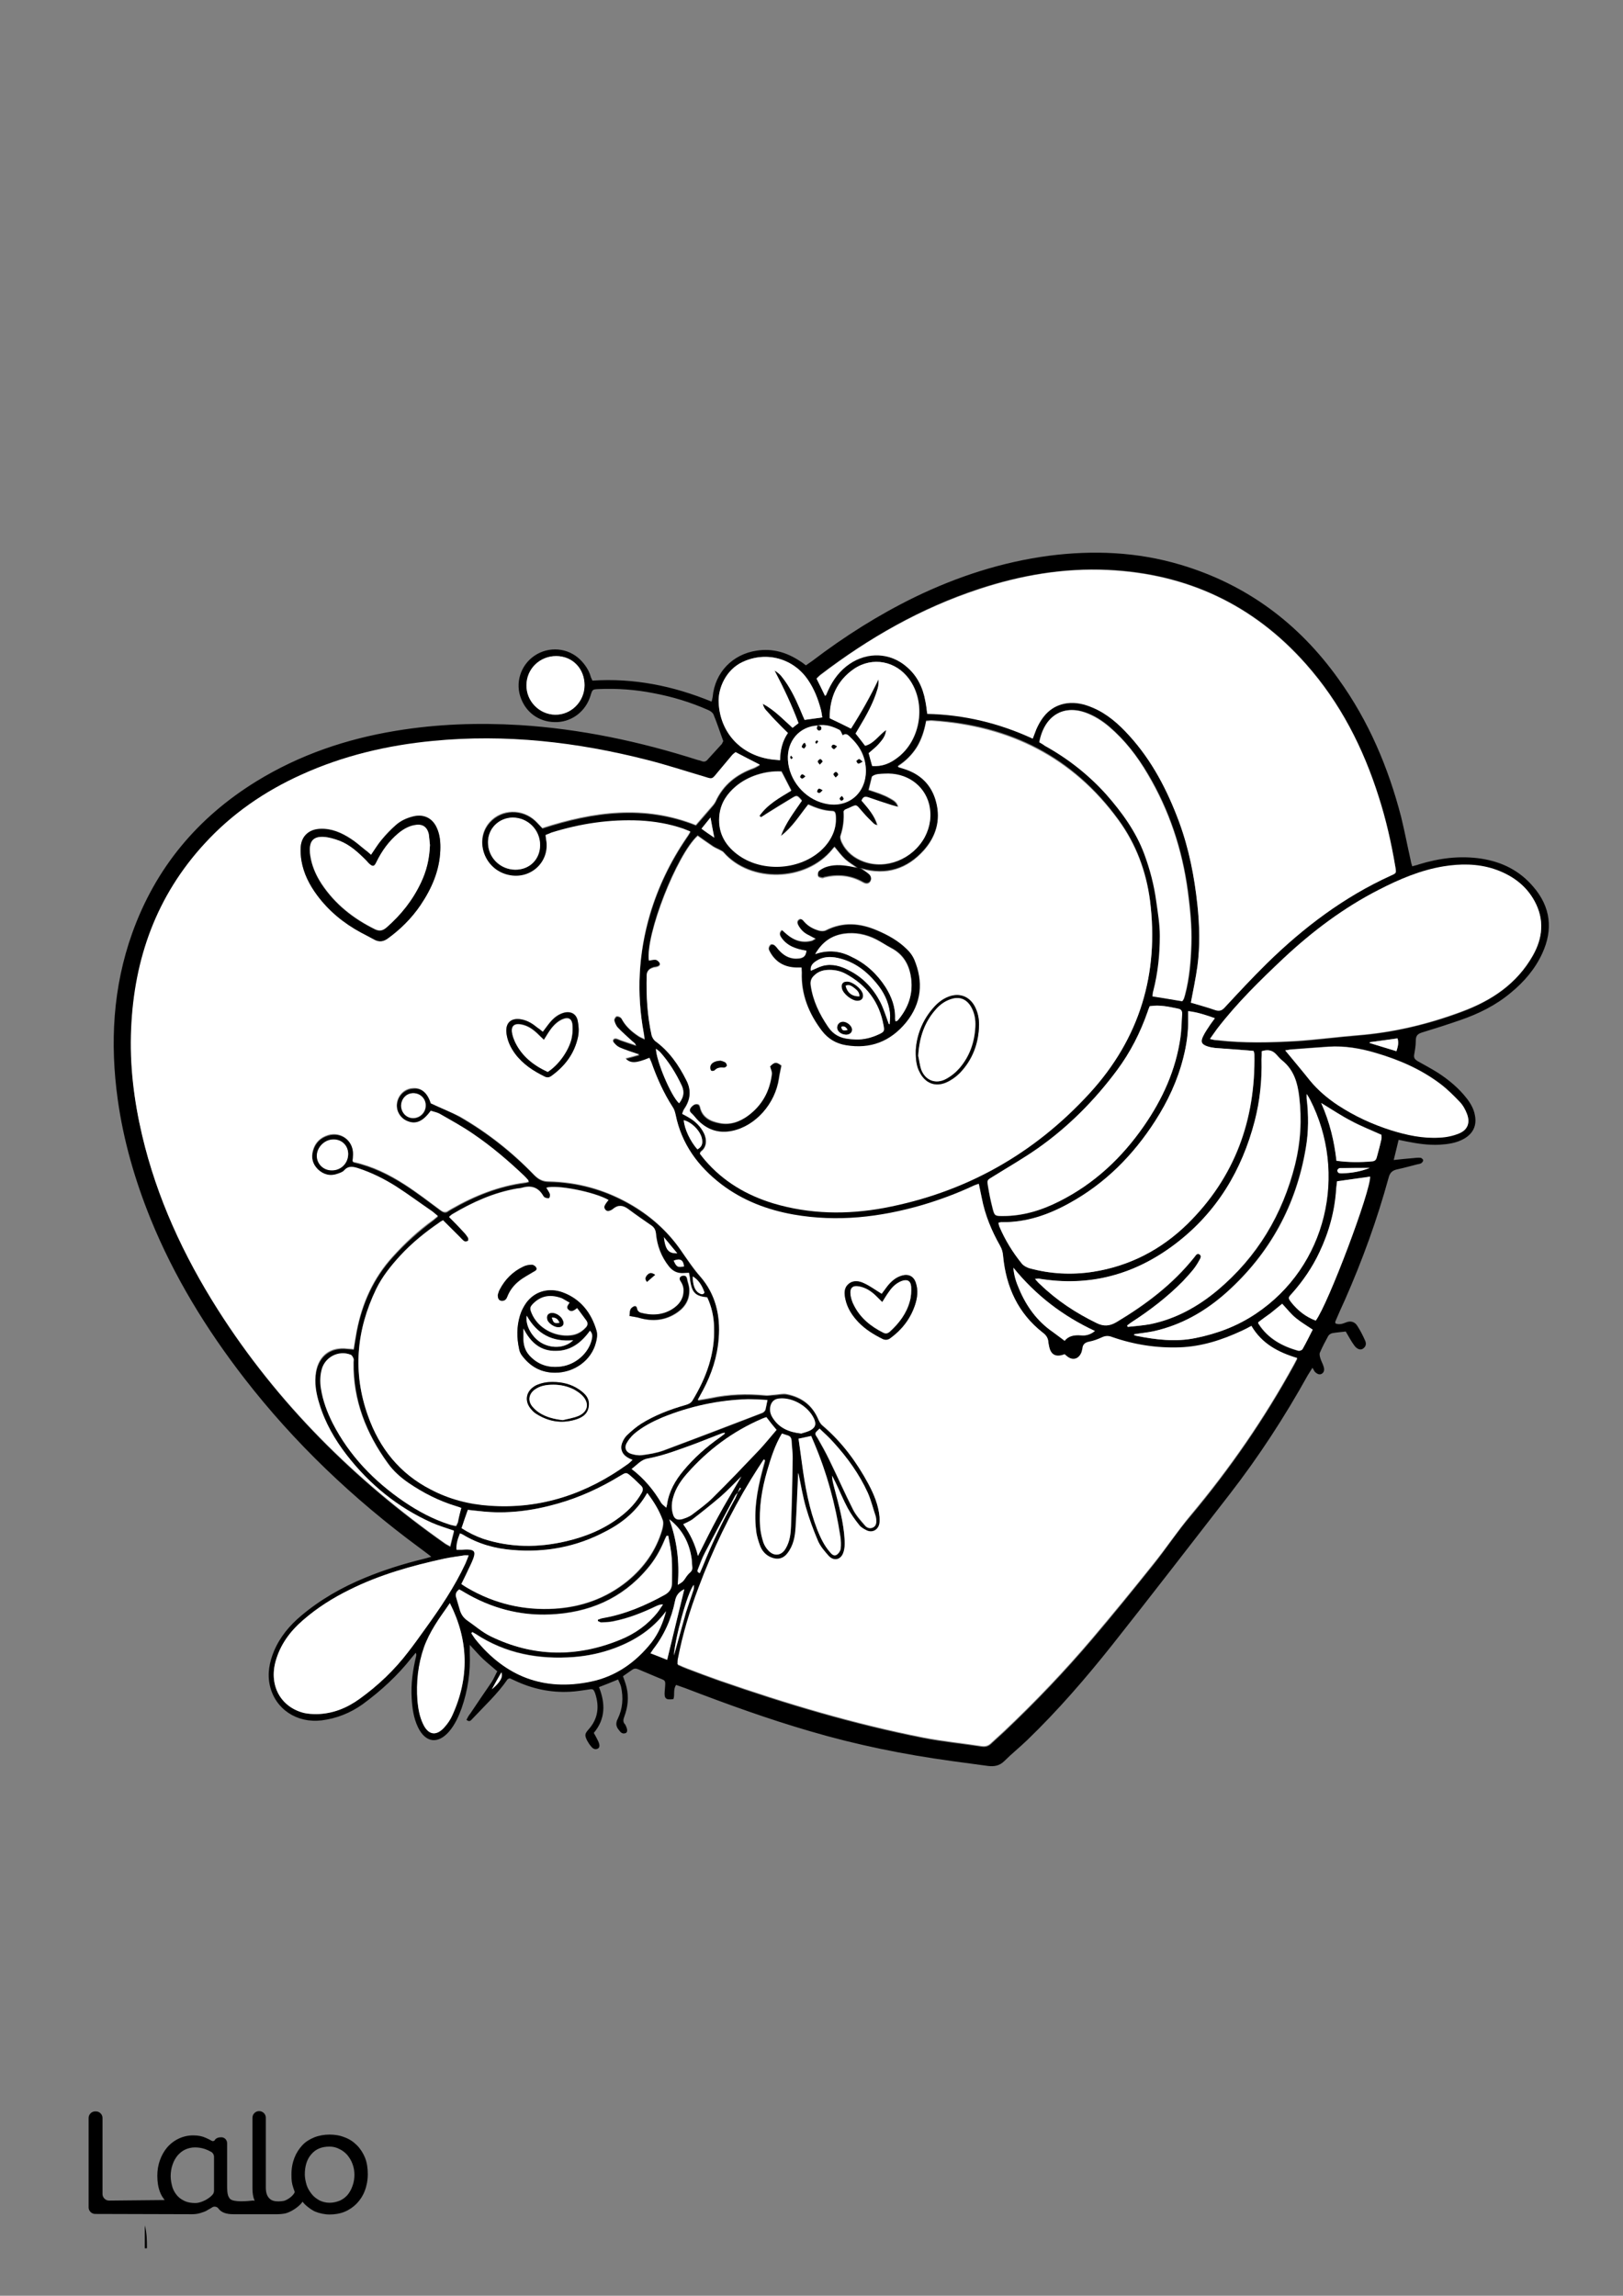 <?xml version="1.0" encoding="utf-8"?>
<!-- Generator: Adobe Illustrator 24.0.3, SVG Export Plug-In . SVG Version: 6.00 Build 0)  -->
<svg version="1.1" id="Layer_1" data-layer="Layer_1" xmlns="http://www.w3.org/2000/svg" xmlns:xlink="http://www.w3.org/1999/xlink" x="0px" y="0px"
	 viewBox="0 0 595.3 841.9" style="enable-background:new 0 0 595.3 841.9;" xml:space="preserve">
<rect x="0" y="0" width="595.3" height="841.9" fill="#808080" stroke="none"/>
<g id="Black">
<style type="text/css">
	.st0{fill:#FFFFFF;}
</style>
</g>

<g id="Color">
<path d="M133.9,791.3c-0.7-1.7-1.7-3.3-3-4.6c-1.3-1.3-2.8-2.3-4.5-2.9c-1.7-0.7-3.6-1-5.5-1c-1.9,0-3.8,0.3-5.6,1
	c-1.7,0.7-3.2,1.6-4.4,2.9c-1.2,1.3-2.2,2.8-2.9,4.6c-0.7,1.8-1.1,3.8-1.1,6.1c0,2.2,0.1,3.2,0.7,5c0.2,0.5,0.5,1.4,0.5,1.5
	c-0.4,1.1-2.1,2.6-3.9,3.2c-0.7,0.1-1.3,0.2-2,0.2c-1.4,0-2.6-0.2-3.5-1.2c-0.8-0.9-1.2-2-1.2-4v-25.5c0-1.3-1.1-2.4-2.4-2.4h-0.1
	c-1.3,0-2.4,1.1-2.4,2.4v25.9c0,1.7,0.2,3.1,0.7,4.3c0,0.1,0.1,0.2,0.1,0.3c-0.2-0.1-0.5-0.1-0.7-0.1c-1.9,0.2-6.9,0.7-8.3-0.6
	c-0.1-0.1-0.2-0.2-0.3-0.4c-0.8-1-0.8-3.2-0.8-4.5v-15.5c0-1.1-0.7-2-1.8-2.2l0,0h0h0c-0.2,0-2-0.2-2.7,1c0,0,0,0,0,0
	c-0.2,0.4-0.8,0.5-1.1,0.3c0,0,0,0,0,0c-0.7-0.4-1.5-0.8-2.2-1.1c-1.3-0.6-2.8-0.9-4.4-0.9c-3.7-0.1-7.2,1.5-9.7,4.3
	c-1.2,1.4-2.1,3-2.7,4.7c-0.7,1.9-1,3.8-1,5.8c0,2.2,0.3,4.2,1,6c0.4,1.1,1,2,1.7,2.9L40,807c-1.3,0-2.4-1.1-2.4-2.4v-27.9
	c0-1.3-1.1-2.4-2.4-2.4h-0.3c-1.3,0-2.4,1.1-2.4,2.4v32.8c0,1.3,1.1,2.4,2.4,2.4l35.5,0.1c1,0,2-0.1,3-0.4c0.9-0.3,2-0.6,2.7-1.1
	c0.4-0.2,0.6-0.4,0.9-0.5c0.3-0.2,0.5-0.3,0.8-0.5c0.7-0.5,1.8-0.3,2.3,0.4c1.1,1.5,2.9,2.1,5.5,2.1h16c1.1,0,2.1-0.1,3.1-0.3
	c2-0.5,5-2.4,6.3-4.3c0-0.1-0.1,0.1,0,0c0.7,1.2,3.2,3,4.5,3.6c1.7,0.7,3.6,1.1,5.4,1.1c1.9,0,3.8-0.3,5.5-1
	c3.4-1.4,6.1-4.2,7.4-7.7c0.7-1.8,1.1-3.9,1.1-6.1C134.9,795.1,134.6,793.1,133.9,791.3z M78.5,803.4c0,0.5-0.2,1.1-0.6,1.5
	c-0.7,0.8-1.6,1.4-2.5,1.9c-1.2,0.6-2.4,1.1-3.8,1.1c-1.3,0-2.7-0.2-3.8-0.7c-1-0.5-1.9-1-2.7-1.9c-0.8-0.9-1.3-1.7-1.8-3
	c-0.4-1.4-0.7-2.8-0.7-4.2c0-1.4,0.2-2.9,0.7-4.3c0.4-1.2,1-2.3,1.8-3.3c0.8-0.9,1.7-1.7,2.8-2.2c1.1-0.5,2.3-0.8,3.6-0.8
	c1.3,0,2.5,0.2,3.7,0.6c0.8,0.3,1.5,0.6,2.2,1c0.7,0.4,1.1,1.1,1.1,1.9V803.4z M129.3,801.6c-0.4,1.2-1,2.3-1.8,3.3
	c-0.8,0.9-1.7,1.6-2.8,2.1c-1.2,0.5-2.5,0.8-3.8,0.8c-1.3,0-2.5-0.3-3.6-0.8c-1.1-0.6-2.1-1.3-2.9-2.3c-0.8-1-1.5-2.1-1.9-3.3
	c-0.4-1.3-0.7-2.7-0.7-4c0-3.1,0.8-5.6,2.4-7.4c1.6-1.9,3.8-2.8,6.7-2.8c1.2,0,2.5,0.3,3.6,0.9c1.1,0.5,2.1,1.3,2.9,2.2
	c0.8,1,1.5,2.1,1.9,3.3c0.5,1.3,0.7,2.6,0.7,4C130,798.8,129.8,800.3,129.3,801.6z"/>
<path d="M53.1,816.1c0.8,2.8,0.8,5.6,0.8,8.4c-0.2,0-0.4,0-0.8,0C53.1,821.8,53.1,819,53.1,816.1z"/>
<path d="M265.3,271.8c-1.3-3.5-2.3-6.7-3.6-9.8c-0.3-0.7-1.2-1.3-1.9-1.6c-6.5-2.9-13.2-4.9-20.1-6.2c-6.6-1.3-13.3-1.8-20.1-1.5
	c-2.3,0.1-2.3,0.1-3,2.4c-1.7,5.6-6.5,9.4-12.1,9.7c-6,0.3-11.1-2.9-13.3-8.4c-2.4-5.8-0.3-12.4,4.8-15.9c5.3-3.6,12.3-3,16.8,1.4
	c1.7,1.7,3.1,3.7,3.8,6c0.1,0.5,0.4,1,0.7,1.7c15.1-1,29.6,1.9,43.7,7.7c0.2-0.7,0.3-1.2,0.4-1.7c0.8-9,7.3-15.7,16.2-17
	c5.9-0.9,11.1,0.7,15.9,3.9c0.7,0.4,1.3,0.9,2.1,1.5c0.8-0.5,1.5-1.1,2.3-1.6c11.8-9,24.3-16.9,37.6-23.4
	c15.7-7.6,32-12.9,49.3-15.2c16.3-2.1,32.4-1.4,48.2,3.3c24.2,7.2,43.4,21.5,58,42c11,15.3,18.2,32.3,22.9,50.4
	c1.3,5.3,2.3,10.6,3.5,15.9c0.1,0.7,0.3,1.4,0.6,2.3c0.9-0.3,1.7-0.4,2.4-0.7c7.5-2.3,15.1-3.3,23-2.1c7.6,1.2,14,4.4,19,10.3
	c6.4,7.4,7.3,15.7,3.3,24.4c-2.6,5.7-6.7,10.5-11.6,14.5c-5.5,4.6-11.8,7.7-18.5,10c-4.6,1.6-9.3,3.1-13.9,4.5
	c-1.7,0.5-2.4,1.2-2.4,3s-0.3,3.5-0.6,5.2c-0.2,1.2,0.3,1.7,1.2,2.3c2.5,1.4,5.1,2.8,7.5,4.3c4,2.6,7.6,5.6,10.5,9.3
	c1.5,1.9,2.7,4,3.1,6.4c0.7,3.7-0.7,6.6-4,8.5c-2.8,1.6-5.9,2-9,2.2c-4.1,0.2-8.1-0.4-12.1-1.2c-0.8-0.2-1.7-0.3-2.9-0.6
	c-0.6,2.4-1.1,4.7-1.8,7.4c2.6-0.3,4.9-0.5,7.2-0.7c0.9-0.1,1.8-0.2,2.6-0.1c0.4,0,0.9,0.5,1,0.8c0.1,0.3-0.3,0.9-0.6,1.1
	c-0.4,0.3-1,0.4-1.6,0.5c-2.4,0.6-4.8,1.3-7.2,1.8c-1.9,0.4-2.8,1.2-3.3,3.2c-4.2,15.3-9.6,30.2-16,44.7c-1.2,2.6-2.4,5.3-3.5,7.9
	c-0.1,0.1,0,0.3,0,0.7c1.3,0.6,2.6,0.2,3.8-0.3c1.9-0.8,3.4-0.2,4.3,1.3c1.1,1.7,2,3.5,2.8,5.3c0.5,1.1,0.4,2.2-0.8,3
	c-0.9,0.6-2.1,0.2-3.1-1.1c-1.2-1.6-2.1-3.4-3.2-5.2c-1.6,0.2-3.2,0.3-4.9,0.6c-0.5,0.1-1.2,0.5-1.5,1c-1.1,2-2.2,4.1-3.1,6.2
	c-0.2,0.5,0,1.4,0.2,2c0.3,1.1,0.9,2,1.2,3.1c0.3,0.9,0.3,2-0.7,2.6c-0.9,0.5-1.7,0-2.4-0.6c-0.3-0.3-0.5-0.8-1-1.6
	c-0.8,1.3-1.3,2-1.7,2.7c-8.5,15.3-18,29.9-28.7,43.7c-14.3,18.4-28.6,37-43.1,55.3c-9.7,12.2-19.9,24-31.2,34.9
	c-2.7,2.6-5.7,5-8.3,7.6c-1.8,1.8-3.8,2.1-6.1,1.8c-4.4-0.6-8.9-1.2-13.3-1.8c-17.5-2.4-34.8-5.9-51.8-10.9
	c-15.5-4.5-30.7-10-45.8-15.8c-1.1-0.4-2.2-0.8-3.4-1.2c-1.2,1.7-0.4,3.6-1,5.2c-2.8,0.4-3.4-0.2-3.2-2.8c0.4-4.8,0.6-3.7-3.2-5.4
	c-2.1-0.9-4.3-1.8-6.4-2.7c-0.9-0.4-1.6-0.4-2.4,0.2c-1.1,0.8-2.2,1.5-3.3,2.3c0.5,1.4,1,2.7,1.3,4c0.9,3.7,0.5,7.3-0.8,10.8
	c-0.4,1.1-0.6,2,0.3,2.9c0.1,0.1,0.1,0.1,0.1,0.2c0.8,1.5,0.9,2.7,0,3c-1.3,0.4-1.9-0.5-2.5-1.3c-1-1.2-1.1-2.5-0.3-4
	c1.8-3.7,2.1-7.7,1.2-11.7c-0.2-0.9-0.7-1.7-1.1-2.7c-2.4,1-4.6,1.9-7,2.8c2.4,6,2.4,11.7-1.9,16.8c0.6,1,1.1,2,1.6,3
	c0.7,1.5,0.6,2.4-0.2,2.8c-1.2,0.5-2-0.3-2.6-1.1c-0.5-0.6-0.9-1.3-1.3-2c-0.9-1.9-0.8-2.4,0.6-4c3.5-3.9,4-8.4,2.4-13.2
	c-0.6-1.6-0.8-1.7-2.5-1.4c-2.2,0.3-4.4,0.7-6.7,0.8c-7.2,0.4-14-1.1-20.5-4.2c-0.4-0.2-0.9-0.4-1.3-0.6c-0.1-0.1-0.3-0.1-0.5-0.1
	c-0.2,0.1-0.4,0.2-0.6,0.3c-3.7,5.4-8.5,9.8-12.9,14.5c-0.5,0.5-1,1.4-2.2,0.4c0.4-0.8,0.8-1.6,1.4-2.3c2.6-3.9,5.2-7.7,7.8-11.5
	c0.8-1.2,1.4-2.7,2.1-4c-1.8-1.6-3.6-3-5.2-4.5c-1.6-1.5-3-3.2-4.9-5.2c0,1.4,0,2.2,0,3c0.3,7-0.7,13.7-3,20.3
	c-1.1,3-2.4,5.9-4.5,8.4c-4.1,4.8-8.7,4.3-11.5-1.5c-1.6-3.4-2.1-7-2.3-10.7c-0.3-5.2,0.4-10.2,1.6-15.2c0.1-0.4,0.2-0.8-0.1-1.4
	c-0.5,0.6-1,1.2-1.5,1.8c-5.2,6.6-11.3,12.2-18,17.1c-4.5,3.2-9.5,5.2-15,5.9c-9.1,1.1-17-4.1-19-12.7c-1-4.4-0.2-8.6,1.5-12.7
	c2.2-5.2,5.7-9.4,10-13c7-5.9,14.9-10.4,23.4-13.9c7-2.9,14.1-5.1,21.4-6.9c0.8-0.2,1.6-0.4,2.9-0.8c-1.6-1.3-2.9-2.2-4.2-3.2
	c-24.3-17.9-46-38.5-64.5-62.4c-13.9-18-25.7-37.2-34.3-58.4c-5.7-14.1-9.9-28.6-12-43.6c-2.9-20.8-1.8-41.2,5.3-61.1
	c8.6-24,24-42.4,45.6-55.7c15.8-9.7,32.9-15.5,51.1-18.5c15.1-2.5,30.2-3,45.4-2.1c22.3,1.4,44,6,65.3,12.8c0.5,0.1,0.9,0.2,1.4,0.4
	c0.9,0.4,1.7,0.2,2.3-0.6c1.7-1.9,3.5-3.8,5.2-5.7C265.1,272.1,265.2,271.9,265.3,271.8z M270.6,547.4c-0.4,0.4-0.8,0.8-1.1,1.3
	c-3.7,7-7.4,13.9-11.1,20.9c-1,1.8-1.7,3.8-2.4,5.7c-0.2,0.5-0.6,1.2,0.6,1.6c0.5-1,0.9-2,1.3-3c3.3-8.1,7-15.9,11.2-23.5
	C269.8,549.4,270.1,548.4,270.6,547.4c0.4-0.6,0.8-1.1,1.2-1.6c-0.1-0.1-0.3-0.1-0.4-0.2C271.1,546.2,270.9,546.8,270.6,547.4z
	 M299.9,266c-6.7,0.4-11.3,5.8-10.9,12.6c0.5,7.4,6.1,14.1,13.2,15.9c8.5,2.1,15.5-3.4,15.4-12.1c-0.1-4.8-2.1-8.8-5.6-12
	c-0.9-0.8-1.7-1.8-2.9-0.8c-0.4-0.8-0.6-1.7-1.2-2C305.4,266.4,302.8,265.5,299.9,266L299.9,266z M314.8,318.4
	c-1.6-1.2-3.4-2.2-4.8-3.5s-2.6-2.9-3.9-4.5c-0.4,0.4-0.7,0.7-0.9,1c-9.7,11.8-29.9,12.2-39.7,1.1c-0.3-0.4-0.9-0.6-1.3-0.9
	c-0.9-0.5-1.9-0.8-2.7-1.4c-1.9-1.3-3.8-2.6-5.6-3.9c-7.8,7-19.2,36.3-17.9,45.7c0.8-0.1,1.7-0.5,2.5-0.3c0.6,0.1,1.3,0.7,1.5,1.3
	c0.3,0.8-0.5,1.2-1.2,1.4c-0.5,0.1-1,0.1-1.4,0.3c-1.3,0.5-2.1,1.3-2.2,2.8c-0.2,7.4,0.2,14.7,1.8,21.9c0.2,0.8,0.7,1.7,1.3,2.1
	c5.1,3.8,8.5,8.8,11.4,14.3c1.9,3.8,1.6,7.4-0.8,10.8c-0.3,0.4-0.4,1-0.7,1.6c0.8,0.5,1.5,0.8,2.2,1.2c2.5,1.4,4.5,3.3,5.8,5.9
	c1.2,2.4,1,5.3-1.1,6.8c-0.2,0.1-0.2,0.4-0.4,0.7c0.6,0.8,1.2,1.6,1.9,2.4c6.7,7.9,15.2,12.9,25,15.8c13.4,4.1,27,4.3,40.6,1.7
	c29.9-5.5,55.1-19.7,75.5-42.1c18.4-20,25.5-43.8,22.1-70.6c-1.4-10.7-5.1-20.6-11.5-29.4c-16.8-23.2-39.9-34.7-68.2-36.5
	c-0.8-0.1-1.5,0.1-2.4,0.1c-0.7,3.5-1.7,6.7-3.4,9.6c-1.8,2.9-4.1,5.2-7,7c0.3,0.2,0.4,0.3,0.4,0.3c0.5,0.2,1.1,0.3,1.6,0.5
	c6.3,2,10.5,6,12.1,12.4c1.7,6.6-0.1,12.6-4.5,17.6c-6.1,6.9-13.8,9.3-22.8,6.8C315.7,318.6,315.3,318.5,314.8,318.4z M158,404.6
	c3.8,1.8,7.4,3.2,10.7,5.1c10.1,5.8,19.2,13,27.3,21.4c1.6,1.6,3.1,2.4,5.4,2.4c10.3,0.2,20,2.8,29.1,7.9c7.7,4.3,14.3,10,19.3,17.3
	c2.3,3.3,4.4,6.6,7.1,9.6c5.6,6.5,7.5,14.3,6.8,22.8c-0.5,6.8-2.7,13.1-5.8,19.1c-0.6,1-1.1,2.1-1.9,3.5c1.9-0.3,3.4-0.5,4.8-0.8
	c6.6-1.4,13.2-1.6,19.8-1c1.2,0.1,2.5-0.2,3.8-0.2c1.4-0.1,2.9-0.5,4.3-0.2c5.5,1.1,9.4,4.1,11.6,9.4c0.3,0.8,0.8,1.6,1.5,2.1
	c7.1,6,12.5,13.3,16.8,21.4c2.1,3.8,3.7,7.8,4.1,12.2c0.1,0.9,0.1,1.8-0.1,2.6c-0.4,2.1-2.4,3.2-4.4,2.4c-1.1-0.4-2.2-1.1-2.9-2
	c-1.6-2-3.1-4.1-4.3-6.3c-1.6-3-3-6.2-4.4-9.3c-0.4-0.9-0.9-1.8-1.3-2.6c0.1,1.6,0.5,3,0.8,4.5c1.6,6.3,3.4,12.7,3.8,19.3
	c0.1,1.5,0,3.1-0.5,4.5c-0.9,2.6-3.4,3.2-5.3,1.2c-1.6-1.7-3.1-3.5-4-5.6c-1.7-3.9-3.2-8-4.4-12.2c-1.2-4.1-1.8-8.4-2.8-12.7
	c0,0.4,0,0.7-0.1,1.1c-0.3,6.3-0.5,12.6-0.9,18.9c-0.2,3.4-0.8,6.7-3,9.5c-1.7,2-3.9,2.5-6.2,1.4c-1.8-0.9-3.1-2.3-3.8-4.1
	c-0.7-1.9-1.3-3.8-1.5-5.8c-0.9-7.3,0.3-14.5,2.2-21.6c0.4-1.4,0.8-2.7,1.1-4.1c-0.2-0.1-0.3-0.2-0.5-0.2c-1.5,2.4-3.1,4.8-4.6,7.2
	c-7.7,12.7-14,26-19.3,39.8c-3.2,8.4-5.8,16.9-7.5,25.8c-0.1,0.8-0.1,1.5-0.2,2.3c1.3,0.6,2.4,1.1,3.5,1.5c4,1.5,7.9,3,11.9,4.4
	c24.4,8.5,49.2,15.9,74.6,20.9c7.1,1.4,14.4,2.1,21.6,3.2c1.4,0.2,2.5-0.2,3.5-1.2c1.6-1.5,3.2-2.9,4.8-4.4
	c11.3-10.7,22.1-22,32.2-33.9c7.6-8.9,15-18.1,22.4-27.3c4.7-5.9,8.8-12.2,13.7-17.9c14.4-17.2,27.1-35.6,37.9-55.3
	c0.4-0.7,0.7-1.4,1.2-2.3c-7-2.1-13-5.3-16.8-11.8c-1.3,0.6-2.4,1.2-3.5,1.8c-7.2,3.4-14.7,5.9-22.8,6.1c-8.5,0.3-16.7-1-24.8-3.8
	c-1.3-0.4-2.4-0.5-3.7,0.1c-1.5,0.7-3.1,1.3-4.7,1.6c-1.6,0.3-2.4,1.1-2.5,2.6c0,0.4-0.1,0.8-0.3,1.2c-1,2.6-3.3,3.2-5.5,1.4
	c-0.2-0.2-0.5-0.4-0.7-0.6c-3.4,1.3-5.2,0.3-5.8-3.3c-0.1-0.4-0.1-0.8-0.2-1.2c-0.1-1.5-0.8-2.5-2-3.4c-9.1-7.1-13.5-16.8-14.6-28.1
	c-0.1-1.4-0.4-2.6-1.1-3.8c-3.1-5.4-5.5-11.2-6.7-17.4c-0.3-1.7-0.7-3.4-1.1-5.3c-0.8,0.3-1.5,0.5-2.1,0.8c-6,2.8-12.2,5.2-18.6,7
	c-15.5,4.5-31.2,6.3-47.2,3.5c-9.7-1.7-18.7-5.1-26.5-11.1c-8.5-6.5-14.6-14.7-16.8-25.5c-0.2-1-0.6-2-1.1-2.9
	c-3.3-5.1-5.8-10.7-7.8-16.4c-0.2-0.6-0.5-1.1-0.7-1.6c-5,2-7,2.1-8.8,0.2c1.8-0.5,3.4-0.9,5.1-1.4c-2.6-0.9-5-1.6-7.2-2.6
	c-0.9-0.4-1.7-1.2-2.3-2c-0.5-0.7,0.1-1.5,1-1.3c0.5,0.1,1,0.4,1.6,0.6c1.9,0.7,3.8,1.3,5.7,1.9c-0.4-0.8-0.9-1.1-1.4-1.5
	c-1.8-1.6-3.6-3.2-5.2-4.9c-0.7-0.7-1.1-1.8-1.4-2.7c-0.1-0.4,0.3-1.2,0.7-1.5c0.3-0.2,1,0,1.5,0.3c0.4,0.2,0.6,0.7,0.8,1.1
	c1.5,2.5,3.6,4.3,5.9,5.8c0.6,0.4,1.2,0.6,2.2,1.1c-0.1-1-0.1-1.6-0.3-2.2c-2.8-14.7-2-29.3,2.3-43.7c3-10.1,7.5-19.4,13.4-28
	c0.5-0.7,0.9-1.4,1.4-2.2c-1.1-0.4-1.8-0.8-2.5-1c-5.2-1.8-10.5-2.7-16-3c-11.1-0.6-21.8,1.1-32.4,4.4c-0.7,0.2-1.5,0.6-2.2,0.9
	c0.1,0.6,0.1,1.1,0.2,1.6c1.6,8.4-6.1,15.3-14.7,12.8c-8.4-2.5-11.6-13.1-5.9-19.3c4.3-4.7,11.8-4.9,16.6-0.4
	c0.9,0.9,1.7,1.8,2.6,2.7c18.8-6.1,37.5-8.6,56.3-1.1c2.3-2.6,4.4-5,6.4-7.4c0.3-0.4,0.6-0.8,0.8-1.2c2.8-6.2,7.7-10.1,14-12.3
	c0.8-0.3,1.4-0.8,2.3-1.2c-3.1-1.6-5.9-3.1-8.9-4.6c-0.3,0.3-0.8,0.6-1.2,1c-1.9,2.2-3.9,4.5-5.7,6.8c-1.7,2.1-1.6,2.1-4.2,1.3
	c-7-2.1-14.1-4.4-21.2-6.2c-25.8-6.6-52-9.6-78.7-7c-16.8,1.6-33,5.4-48.3,12.4c-13.4,6.1-25.3,14.3-35.4,25.2
	c-17.7,19.2-25.9,42.1-27,67.9c-0.6,13.2,1,26.2,4,39c5.4,23,15.2,44.1,27.8,64c21.9,34.4,50.2,62.5,83.4,85.8
	c0.5,0.3,1.1,0.6,1.8,1c0.5-2,1-3.9,1.4-5.7c-2.9-1-5.6-1.8-8.1-2.9c-12.5-5.6-22.9-14-31.2-24.8c-4.4-5.7-8-12-10.1-18.9
	c-1.2-3.9-1.9-7.8-1.2-11.8c1.1-5.9,5.4-9.1,11.4-8.4c0.8,0.1,1.5,0.1,2.4,0.2c0.4-2.4,0.7-4.5,1.1-6.6c2-10.3,6.1-19.5,13.2-27.3
	c4.5-5,9.5-9.5,14.9-13.5c0.5-0.4,1-0.9,1.7-1.4c-0.9-0.7-1.5-1.3-2.2-1.8c-4.4-3.1-8.7-6.3-13.2-9.1c-4.3-2.8-8.9-5-13.8-6.6
	c-1.9-0.6-3.6-1.1-5.2,0.8c-0.5,0.6-1.5,0.9-2.3,1.2c-2.7,0.9-5.3,0.4-7.3-1.6c-2-1.9-2.6-4.4-1.8-7.1c0.8-2.8,2.7-4.7,5.5-5.5
	c4.8-1.5,9.4,2,9.2,7.1c0,0.9-0.1,1.7-0.2,2.5c0.2,0.2,0.4,0.3,0.5,0.3c6.7,1.5,12.8,4.5,18.6,8.2c4.5,2.9,8.8,6.2,13.1,9.4
	c1.1,0.8,1.9,1.1,3,0.2c0.3-0.2,0.7-0.4,1-0.6c8.5-4.9,17.4-8.5,27.1-9.7c0.4-0.1,0.9-0.2,1.3-0.3c-0.1-0.3-0.1-0.5-0.2-0.6
	c-0.5-0.5-1-1.1-1.5-1.6c-5.8-5.6-11.9-10.7-18.5-15.2c-4-2.7-8.2-5-12.3-7.4c-1.1-0.6-2.3-0.9-3.4-1.2c-2.9,4-5.4,5.1-8.6,3.8
	c-2.7-1.1-4.3-4-3.8-6.8c0.5-2.9,2.8-5.1,5.7-5.3C154.5,398.8,156.8,400.7,158,404.6z M436.8,367.7c3,0.8,6,1.6,9.1,2.6
	c1.4,0.5,2.3,0.1,3.3-1c5.1-5.5,10.3-11,15.6-16.3c13.4-13.2,28.2-24.3,45.4-32.1c2-0.9,1.9-1,1.6-3.1c-1.4-8.7-3.4-17.3-6.1-25.7
	c-5.7-18-14.1-34.5-26.7-48.7c-19.3-21.8-43.7-33.1-72.7-34.5c-16.2-0.7-31.9,2-47.2,7c-21.3,7-40.4,18-58.2,31.5
	c-0.5,0.4-0.9,0.8-1.4,1.3c1.1,2.2,2.1,4.2,3.1,6.3c0.3-0.2,0.4-0.2,0.4-0.3c0.3-0.6,0.5-1.2,0.8-1.8c1.7-3.9,4.2-7.1,7.8-9.6
	c6.6-4.5,14.9-4.1,20.9,1c3.9,3.3,6,7.6,6.9,12.6c0.3,1.5,0.4,3,0.7,4.7c13.5,0.4,26.3,3.4,38.7,9.1c0.5-1.3,0.9-2.4,1.3-3.4
	c2.2-5,5.4-8.8,11.3-9.6c3.3-0.4,6.4,0.3,9.3,1.6c5.4,2.3,9.6,6,13.4,10.2c8.4,9.3,14.1,20.2,18.4,31.8c3.6,9.8,5.6,20,6.7,30.4
	c0.8,7.5,1,15,0,22.5C438.6,358.8,437.6,363.1,436.8,367.7z M162.5,447.5c-0.7,0.4-1.1,0.5-1.4,0.8c-5.2,3.5-10,7.5-14.3,12.1
	c-3.4,3.7-6.6,7.7-8.8,12.2c-7.3,15.1-8.8,30.7-3,46.6c4.2,11.8,11.6,21.1,22.9,26.9c6.9,3.5,14.2,5.4,21.8,6
	c18.8,1.3,35.5-4.4,50.6-15.3c0.6-0.4,1-0.9,1.7-1.5c-0.7-0.3-1.3-0.5-1.7-0.8c-2.2-1.3-3-3.4-2-5.7c0.4-0.9,0.9-1.9,1.7-2.6
	c1.6-1.5,3.4-3,5.2-4.2c5-3.2,10.4-5.2,16.1-6.8c1.1-0.3,2.1-0.6,2.7-1.7c5.1-8.3,8.3-17.1,7.9-27c-0.1-3.8-0.9-7.4-2.5-10.8
	c-4.2-0.4-5.5-1.6-6.2-5.7c-0.1-0.5-0.1-1.1-0.2-1.7c-0.1-0.5-0.2-1-0.3-1.6c-0.7,0-1.3,0.1-1.8,0.1c-2.3,0.2-4.1-0.6-5.6-2.5
	c-2.7-3.5-4.2-7.5-4.7-11.9c-0.1-1.3-0.6-2.3-1.6-3c-2.9-2-5.8-4-8.6-6.1c-1.9-1.4-3.7-1.6-5.6,0c-0.2,0.2-0.4,0.3-0.6,0.4
	c-0.8,0.4-1.6,0.6-2.2-0.2c-0.6-0.7-0.3-1.5,0.2-2.2c0.3-0.4,0.7-0.8,1-1.3c-5.2-3-19.1-5.7-22.8-4.5c0.4,0.8,1,1.5,1.3,2.3
	c0.1,0.4,0,1.2-0.3,1.5c-0.3,0.2-1,0-1.5-0.2c-0.3-0.1-0.5-0.4-0.7-0.7c-1.8-3.1-4.4-3.9-7.7-2.9c-0.6,0.2-1.3,0.2-1.9,0.3
	c-8.6,1.5-16.3,5-23.7,9.4c-0.4,0.2-0.7,0.6-1.2,1c1.9,1.9,3.6,3.7,5.4,5.6c0.6,0.6,1.1,1.4,1.6,2.1c0.2,0.3,0.1,0.9-0.1,1.1
	c-0.3,0.2-1,0.3-1.3,0.1c-0.6-0.4-1.1-0.9-1.6-1.5C166.6,451.7,164.6,449.7,162.5,447.5z M443.8,381c1.2,0.3,2,0.5,2.8,0.6
	c9.7,1.1,19.3,0.8,29,0.3c7.5-0.5,15-1.5,22.4-2.1c13.2-1.1,25.9-4.1,38.2-8.7c10.9-4.1,20.1-10.2,26-20.5
	c3.7-6.5,4.3-13.2,0.7-19.9c-3.3-6.1-8.6-9.8-15.1-11.9c-6-1.9-12.1-1.9-18.3-0.9c-8.5,1.4-16.2,4.7-23.8,8.6
	c-12.8,6.6-24.3,15.2-34.8,25c-8.7,8.2-17.3,16.5-24.5,26C445.6,378.4,444.8,379.5,443.8,381z M366.2,448.4c0.1,0.6,0.2,1.1,0.4,1.5
	c2.1,4.9,4.8,9.4,8.2,13.5c0.6,0.8,1.8,1.4,2.8,1.7c7.7,2.1,15.4,2.5,23.3,1.3c13.5-2.1,25.1-8.2,34.7-17.6
	c17.4-17,25-38.1,24.5-62.2c0-0.4-0.2-0.7-0.3-1.2c-0.8-0.1-1.5-0.1-2.2-0.2c-4-0.3-8-0.6-12-0.9c-0.9-0.1-1.9-0.3-2.8-0.6
	c-2.1-0.7-2.5-1.7-1.5-3.7c0.7-1.4,1.7-2.7,2.5-4.1c0.5-0.8,1.1-1.5,1.8-2.5c-3.3-1.2-6.3-2.2-9.8-2.6c0,1.2,0,2.1,0,3
	c0.1,4.8-0.6,9.6-1.8,14.2c-2.1,8.3-5.6,16-10.3,23.1c-8.1,12.6-18.4,22.9-31.6,30.2c-7.6,4.2-15.6,6.9-24.4,6.9
	C367.3,448.2,366.9,448.3,366.2,448.4z M462.8,385.5c0,1.1,0,2,0,3c0.2,7.6-0.6,15.2-2.5,22.6c-4.7,18.1-13.9,33.5-28.9,44.9
	c-14.9,11.4-31.6,16.1-50.3,12.9c-0.3-0.1-0.7,0-1.4,0.1c0.8,0.9,1.3,1.5,1.9,2c6.1,5.9,13.1,10.5,20.7,14.2
	c2.6,1.3,4.8,1.1,7.2-0.3c10.8-6.4,20.7-13.9,28.6-23.8c0.5-0.6,1-1.6,1.9-1.1c1,0.6,0.3,1.6-0.1,2.3c-0.6,1.1-1.3,2.2-2.1,3.2
	c-1.2,1.5-2.5,2.9-3.8,4.3c-5.7,5.8-12.1,10.7-18.9,15.1c-0.5,0.4-1.1,0.8-1.6,1.2c0.1,0.2,0.1,0.4,0.2,0.5c2.8-0.3,5.6-0.5,8.3-1
	c9.3-1.9,17.4-6.4,24.6-12.4c14.6-12.2,23.9-27.8,28.5-46.2c2-8.1,2.5-16.4,1.5-24.8c-0.6-5.1-2-9.7-6-13.1
	c-0.9-0.7-1.6-1.5-2.4-2.4C466.7,385.1,465,384.8,462.8,385.5z M171.9,570.4c-0.9,0-1.3,0-1.7,0c-2.4,0.4-4.9,0.6-7.3,1.2
	c-12,2.6-23.7,5.9-34.7,11.4c-6.1,3-11.9,6.6-17,11.1c-4.7,4.1-8.4,9-10.1,15.1c-2.5,8.9,1.9,16.9,10.5,19c1.5,0.3,3,0.4,4.5,0.4
	c5.9-0.1,11.1-2.2,15.8-5.6c6.8-4.9,12.8-10.6,17.9-17.3c2.1-2.7,4.1-5.5,6.1-8.3c5.5-7.6,10.8-15.4,14.8-24
	C171.1,572.5,171.4,571.6,171.9,570.4z M421.7,369c-0.3,0.7-0.5,1.4-0.8,2c-2.7,7.7-6.3,14.9-11.3,21.6c-8.2,11-17.7,20.6-28.9,28.5
	c-5.4,3.8-11.2,7.1-16.8,10.6c-1.8,1.1-1.9,1-1.6,3.2c0.5,2.7,1,5.5,1.7,8.2c0.7,2.8,0.9,2.9,3.8,2.9c7.4,0,14.2-2.1,20.7-5.4
	c12.8-6.5,22.9-16,31-27.6c6.8-9.8,11.7-20.5,13.4-32.5c0.4-2.8,0.4-5.6,0.6-8.4c0.1-1-0.2-1.9-1.4-2.1
	C428.8,369.3,425.5,368.4,421.7,369z M381.2,272.2c0.8,0.5,1.5,0.9,2.2,1.2c8.5,4.7,16,10.6,22.5,17.8c5.8,6.5,10.9,13.6,14,21.9
	c2.1,5.6,3.6,11.4,4.4,17.4c0.6,4.2,1.3,8.4,1.3,12.6c0,6.8-0.7,13.6-2.4,20.2c-0.1,0.6-0.2,1.2-0.3,2c3.7,0.6,7.3,1.2,10.9,1.8
	c0.2-0.4,0.4-0.6,0.5-0.8c0.2-0.5,0.3-1.1,0.5-1.6c1.6-6.1,2.1-12.3,2.3-18.5c0.2-6.5-0.5-12.9-1.3-19.4c-2.1-15.3-6.8-29.7-14.7-43
	c-3.9-6.5-8.4-12.4-14.2-17.4c-2.6-2.2-5.5-4.1-8.8-5.2C390,258.5,383,262.4,381.2,272.2z M237.4,547.5c-3.7,6.5-8.9,10.9-15.1,14.2
	c-10.7,5.7-22.1,7.8-34.1,6.8c-6.4-0.5-12.6-2.2-18.2-5.6c-0.3-0.2-0.7-0.3-1.1-0.5c-0.8,2-1.5,3.8-1.3,6c0.7,0,1.4,0,2,0
	s1.3-0.1,1.9-0.1c2.6,0,3.2,0.8,2.3,3.3c-0.7,1.9-1.6,3.7-2.5,5.5c-0.6,1.3-1.2,2.5-1.9,3.9c0.8,0.5,1.5,1,2.2,1.4
	c9.9,5.7,20.6,8.3,32,7.6c9.8-0.6,18.8-3.8,26.5-10c6.2-5,10.6-11.3,12.9-19c0.3-1.1,0.5-2.5,0.2-3.5
	C241.8,554,239.9,550.8,237.4,547.5z M471.4,385.2c3.2,3.9,6.2,7.5,9.1,11s6.4,6.5,10.2,9c6.1,4,12.6,7,19.5,9.2
	c5.8,1.8,11.8,3.1,17.9,2.7c2.4-0.2,4.8-0.7,7-1.5c3.2-1.2,4.2-3.9,3-7.1c-0.6-1.6-1.5-3.2-2.7-4.5c-2.2-2.3-4.5-4.6-7-6.5
	c-7.1-5.4-15.2-8.9-23.7-11.4c-5.7-1.7-11.5-2.7-17.5-2.3c-4.5,0.3-9.1,0.6-13.6,1C473,384.9,472.3,385,471.4,385.2z M416,489.3
	c0,0.1,0,0.2-0.1,0.3c0.3,0.1,0.6,0.2,0.9,0.3c7.2,1.4,14.3,2.3,21.6,0.8c7.9-1.6,15.3-4.4,22.1-8.9c26-17.4,33.8-51.6,19.9-78.6
	c-0.3-0.5-0.6-1-1.2-2c0,0.9,0,1.2,0,1.6c0.8,6.1,0.8,12.2-0.3,18.2c-3.5,20.9-13.2,38.6-28.9,52.8c-7.8,7-16.6,12.2-27,14.4
	C420.7,488.7,418.3,488.9,416,489.3z M245.1,563.2c-0.2,0-0.5,0-0.7,0c-0.3,0.6-0.5,1.1-0.8,1.7c-1.6,3.8-3.6,7.3-6.3,10.4
	c-9.3,11-21.5,16.1-35.6,16.7c-11.2,0.5-21.7-2.3-31.4-8.1c-0.7-0.4-1.4-0.7-1.9-1.1c-1.3,0.9-1.5,1.9-1.1,3.1
	c0.4,1.4,0.8,2.8,1.2,4.1c0.5,1.7,1.3,3.1,2.7,4.1c2.9,2,5.6,4.4,8.7,5.9c15.6,7.6,31.6,7.8,47.6,1.2c5.3-2.2,9.9-5.5,13.6-10
	c0.7-0.9,1.3-1.9,2-2.9c-1,0-1.7,0.3-2.4,0.6c-5,2.5-10.2,4.5-15.8,5.6c-1.4,0.3-2.9,0.3-4.3,0.4c-0.4,0-0.9-0.3-1.4-0.5
	c0-0.2,0-0.3,0-0.5c0.6-0.2,1.3-0.5,1.9-0.6c8.1-1.4,15.5-4.5,22.6-8.5c1.8-1,2.7-2.4,2.7-4.4c0-3,0.2-6.1-0.1-9.1
	C246.2,568.6,245.6,565.9,245.1,563.2z M279.1,299.7c-0.2-0.2-0.3-0.4-0.5-0.6c2.9-4.3,7.4-6.7,11.7-9.3c-1.3-2.5-2.4-4.7-3.6-7
	c-6-0.3-12.4,1.8-16.7,5.4c-3.2,2.7-5.4,5.9-6,10.1c-0.9,6.2,1.6,11.1,6.5,14.8c8.7,6.6,22.3,6,30.5-1.2c2.1-1.9,3.7-4.1,4.8-6.8
	c0.8-2.1,1-4.2,0.8-6.4c-0.1-0.8-0.4-1.4-1.3-1.4c-3.1-0.1-5.9-1.1-8.8-2.4c-3.2,4-5.9,8.4-10,11.5c1.8-4.8,4.8-8.8,7.7-12.9
	c-1.7-2-1.8-2.1-3.6-1c-3.2,1.9-6.4,3.9-9.6,5.9C280.3,299,279.7,299.3,279.1,299.7z M301.6,263.1c-0.2-1.2-0.3-2.2-0.6-3.2
	c-1-3.7-2.4-7.2-4.6-10.5c-5.3-7.9-15.2-10.7-23.9-6.7c-6.2,2.8-9.2,9.8-8.9,15c0.6,10.9,8,19,18.8,20.7c1.1,0.2,2.3,0.3,3.7,0.4
	c0.1-3.8,0.8-7.1,2.9-10c-1.2-1.2-2.3-2.3-3.3-3.3c-1.1-1.2-2.3-2.3-3.3-3.5c-0.9-1.1-2.2-1.9-2.6-3.9c4.4,2.3,7.5,5.8,10.9,8.8
	c0.8-0.6,1.4-1.1,2.2-1.7c-2.5-6.7-5.5-13-8.8-19.3c1,0.6,1.9,1.3,2.6,2.2c2.9,3.6,4.9,7.7,6.7,11.9c0.6,1.3,1.1,2.6,1.7,4
	C297.3,263.7,299.3,263.4,301.6,263.1z M169.3,560.4c2.6,1.7,5.2,3,7.9,3.9c10.1,3.3,20.3,3.3,30.5,0.9c7.3-1.7,14.1-4.6,20.1-9.2
	c3.1-2.4,5.7-5.2,7.6-8.6c0.6-1,0.6-1.8-0.3-2.6c-1.2-1.1-2.3-2.3-3.5-3.3c-1.9-1.6-1.9-1.6-4.1-0.3c-7.2,4.4-14.8,7.9-22.9,10.2
	c-9.3,2.6-18.8,3.9-28.4,2.8c-1.5-0.2-3-0.4-4.6-0.5C170.8,555.9,170.1,558,169.3,560.4z M319.9,280.9c3.7,0.3,6.7-1,9.3-3
	c8.7-6.5,10.7-20.1,4.3-28.9c-4.8-6.6-13.4-8.3-20.2-3.7c-6.3,4.2-8.9,10.5-8.9,17.9c0,0.1,0.1,0.3,0.2,0.3c2.5,1.2,4.9,2.4,7.6,3.7
	c3.7-5.8,7.1-11.8,10.1-18.1c0.1,1.2,0,2.3-0.3,3.4c-1.5,5.1-4,9.7-6.8,14.3c-0.4,0.7-0.9,1.5-1.3,2.2c1.2,1.6,2.3,3.1,3.5,4.5
	c3.3-0.9,4.9-3.8,7.7-5.8c-0.3,2.2-1.4,3.6-2.5,4.9c-1.1,1.3-2.6,2.3-3.9,3.6C319,277.6,319.4,279.1,319.9,280.9z M316,293.6
	c2.4,2.8,4.8,5.5,5.7,9.2c-0.6-0.1-1.1-0.3-1.5-0.7c-1.2-1.2-2.4-2.4-3.5-3.6c-3.6-4-2-3.4-7-1.4c-0.1,0.1-0.2,0.2-0.4,0.5
	c0.2,2.9-0.1,5.9-1.1,8.9c-0.2,0.7,0.1,1.8,0.4,2.5c1.7,3.5,4.5,5.8,8.1,7.1c8.3,3,18-0.9,22.3-8.9c2.1-3.8,2.7-7.9,1.6-12.1
	c-1.8-7.1-8.2-11.7-16.4-11.2c-1.5,0.1-3.2,0-4.5,1c-0.4,1.7-0.8,3.2-1.2,4.9c1.5,0.5,2.8,0.9,4.1,1.4c1.3,0.5,2.5,1,3.7,1.7
	c1.2,0.7,2.5,1.3,3,3.2c-1-0.3-1.8-0.5-2.5-0.7c-2.8-0.9-5.6-1.8-8.4-2.8C317.4,292,316.5,292,316,293.6z M169.2,553
	c-0.8-0.3-1.3-0.5-1.8-0.6c-6.2-1.9-12-4.9-17.4-8.5c-2.9-2-5.6-4.3-7.6-7.2c-8-11-12.8-23.2-12.6-37c0-0.5,0.1-1,0-1.4
	c-0.2-0.5-0.6-1.2-1-1.4c-4.2-1.7-9.1,0.7-10.5,5c-0.8,2.4-0.8,4.9-0.4,7.4c0.7,4.5,2.2,8.7,4.3,12.7c6.1,12,15.1,21.3,26.2,28.8
	c5.1,3.5,10.5,6.4,16.5,8.3c0.8,0.3,1.6,0.4,2.5,0.6c0.3-0.7,0.6-1.1,0.7-1.5C168.3,556.4,168.7,554.8,169.2,553z M165,587.9
	c-1.8,2.7-3.8,5.3-5.4,8.1c-1.5,2.6-3,5.3-4,8.1c-2.2,6.3-2.9,12.9-2.4,19.6c0.2,3,0.7,5.9,2.1,8.6c2,4,4.9,4.4,7.8,1.1
	c1.1-1.3,2.2-2.8,2.9-4.4C172.2,615.2,171.9,601.5,165,587.9z M482.6,484.3c4.6-6.2,20.2-47.6,20-52.8c-4,0.6-8,1.1-12.1,1.7
	c-0.1,0.9-0.3,1.8-0.3,2.6c-0.5,8.1-2.6,15.9-6.1,23.3c-2.7,5.6-6.1,10.7-10.2,15.3c-1.4,1.5-1.4,1.7-0.2,3.2
	C476,480.6,478.9,482.9,482.6,484.3z M173.2,598.5c-0.1,0.1-0.2,0.3-0.3,0.4c0.5,0.7,0.9,1.5,1.5,2.2c11,13.6,25,19.1,42.3,15.5
	c9.2-1.9,16.6-7.1,22.3-14.4c2.6-3.3,4.3-7.2,5.3-11.4c-4.9,6.6-11.5,10.8-19,13.6c-4.7,1.8-9.7,2.8-14.7,3.2
	c-13,1-25.2-1.3-36.2-8.5C174,599,173.6,598.8,173.2,598.5z M281.1,519.7c-0.5,0.2-1,0.3-1.5,0.5c-10.8,4.6-19.9,11.5-27.6,20.2
	c-2.7,3-4.8,6.4-5.4,10.5c-0.2,1.4-0.1,2.9,0.3,4.2c0.5,1.9,1.6,2.4,3.5,1.9c1.2-0.3,2.5-0.8,3.5-1.6c2.6-2,5.3-3.9,7.6-6.2
	c5.8-5.8,11.5-11.8,17.2-17.7c2.2-2.3,4.2-4.8,6.2-7.2C283.5,522.8,282.3,521.3,281.1,519.7z M281.5,513.4c-2.5-0.1-4.8-0.3-7-0.2
	c-10.9,0.3-21.4,2.6-31.5,6.7c-3.7,1.5-7.3,3.3-10.3,6c-1.1,1-2.2,2.2-2.8,3.5c-0.9,1.7-0.2,3.2,1.6,3.8c1.3,0.4,2.7,0.6,4,0.5
	c2.7-0.4,5.4-0.8,7.9-1.7c12.1-4.5,24.2-9.1,36.3-13.8c0.4-0.2,0.9-0.6,1.1-1.1C281.1,515.9,281.2,514.8,281.5,513.4z M286.8,525.7
	c-2.5,4.4-4,8.9-5.3,13.5c-1.9,6.8-3.1,13.7-2.6,20.8c0.1,1.9,0.6,3.8,1.2,5.6c0.3,1.1,1.1,2.2,1.9,3c2.2,2.2,4.8,1.8,6.3-0.9
	c1.4-2.5,1.8-5.3,1.9-8.1c0.3-8.2,0.5-16.5,0.6-24.7c0-2.2-0.3-4.5-0.4-6.7c-0.1-1-0.5-1.6-1.5-1.9
	C288.2,526.2,287.6,525.9,286.8,525.7z M214.4,251.3c0-6.1-4.4-10.7-10.4-10.7c-6-0.1-10.9,4.7-10.9,10.7c0,5.9,4.7,10.7,10.5,10.8
	C209.5,262.2,214.3,257.3,214.4,251.3z M292.9,527.6c0.5,3.2,1,6.4,1.4,9.5c1.1,8.2,2.6,16.2,5.6,24c1.1,2.9,2.5,5.7,4.6,8.1
	c0.6,0.7,1.5,1.6,2.4,1c0.7-0.4,1.4-1.4,1.5-2.2c0.2-1.5,0.1-3-0.1-4.5c-1.8-11.8-5-23.3-9.6-34.3c-0.4-0.9-0.7-1.7-1.1-2.6
	C295.8,526.9,294.4,527.2,292.9,527.6z M198.1,309.9c0-5.6-4.5-10-10.1-10c-5.1,0.1-9,3.9-9,9c0,5.5,4.5,10,10,10.1
	C194.2,318.9,198.1,315.1,198.1,309.9z M265.9,525.7c-0.1-0.1-0.1-0.2-0.2-0.3c-0.3,0.1-0.6,0.1-0.9,0.2c-3.4,1.3-6.8,2.8-10.3,4
	c-5.6,2.1-11.2,4.2-17.1,5.3c-2.3,0.4-3.8,2.3-5.8,3.8c4.7,3.6,8.1,7.7,10.9,12.5c0.4,0.6,1.1,1,1.8,1.7c0.2-0.7,0.3-1,0.3-1.3
	c0.6-4.8,2.9-8.7,6-12.3c3.9-4.7,8.5-8.7,13.4-12.2C264.7,526.7,265.3,526.2,265.9,525.7z M484.6,404.5c3.1,7.1,4.8,14,5.6,21.1
	c4.6,0.7,8.9,0.6,13.2,0.2c1-0.1,1.4-0.7,1.6-1.5c0.6-2.2,1.2-4.5,1.7-6.7c0.1-0.5,0-1.1,0-1.5c-3.8-1.7-7.6-3.2-11.1-5.1
	C492,409.2,488.6,407,484.6,404.5z M300.6,523.9c-1.9,1.8-1.9,1.7-0.8,3.5c1.5,2.6,3,5.3,4.3,8c3,6.1,5.7,12.3,8.8,18.4
	c1.1,2.1,2.7,3.9,4.3,5.7c0.7,0.9,1.9,1.3,3,0.7c1.2-0.6,1.2-1.8,1.1-2.9c0-0.4-0.1-0.8-0.2-1.2c-0.9-2.9-1.6-5.9-2.9-8.6
	c-3.1-6.9-7.5-13-12.6-18.5C304.1,527.1,302.3,525.6,300.6,523.9z M371.7,464.9c0.2,2.8,1,5.3,2.1,7.8c2.7,6.4,6.6,11.8,12.4,15.8
	c1.4,1,2.8,2.1,4.3,3.2c1.5-1.8,3.6-2.2,6-2c1.7,0.1,3.4-0.2,5.1-1.6C389.8,482.6,379.9,475,371.7,464.9z M461.5,484.9
	c0,0.4,0,0.5,0.1,0.7c3.4,5.3,8.6,8.1,14.5,9.8c0.5,0.1,1.4-0.2,1.6-0.6c1.3-2.3,2.5-4.8,3.7-7.1c-2.2-1.5-4.3-2.7-6.1-4.2
	c-1.8-1.6-3.4-3.5-5.1-5.3c-1.5,1.2-2.9,2.4-4.3,3.5C464.5,482.7,462.9,483.8,461.5,484.9z M293.9,525.7c0.9-0.3,2.3-0.7,3.5-1.4
	c1.7-1,1.9-2.2,1.1-4.1c-2-4.5-7.8-7.9-12.7-7.4c-1.8,0.2-2.9,1.2-3.3,2.9c-0.3,1.5,0,2.9,0.8,4.1
	C285.7,523.6,289.3,525.2,293.9,525.7z M256,570.6c2.5-4.8,4.8-9.7,7.4-14.5c2.6-4.8,5.5-9.5,8.5-14.7c-2.8,2.7-5,5.1-7.5,7.3
	c-3.4,2.9-6.9,5.7-10.4,8.4c-1,0.7-2.2,1.2-3.4,1.8C253.2,562.6,255,566.4,256,570.6z M127.7,423.2c0-3-2.2-5.3-5.2-5.4
	c-3.3,0-6.2,2.8-6.2,6c0,3,2.3,5.3,5.4,5.3C125,429.3,127.7,426.6,127.7,423.2z M248.6,581.2c1.9-1.1,1.9-1.2,2.7-2.4
	c0.5-0.8,1.1-1.6,1.8-2.2c0.8-0.6,1-1.3,0.8-2.3c-0.1-0.9-0.1-1.8-0.2-2.6c-0.8-5.9-3.4-10.9-8.2-14.6
	C248.3,564.8,249.3,572.7,248.6,581.2z M251,582.8c-1.9,0.9-3,2.2-3.4,4.3c-1.3,6.5-3.9,12.5-8,17.7c-0.3,0.4-0.5,0.8-1,1.5
	c2.2,0.9,4.2,1.7,6.1,2.4C246.8,599.9,248.9,591.4,251,582.8z M249.1,404.6c1.5-2,2.1-3.9,1-6.4c-2.1-4.5-4.7-8.7-8-12.4
	c-0.4-0.4-0.9-0.7-1.5-1.2C240.7,389.1,246.2,402.1,249.1,404.6z M151.6,400.9c-2.6,0-4.5,2-4.4,4.7c0.1,2.5,1.9,4.5,4.4,4.5
	s4.6-2,4.6-4.6S154.2,400.9,151.6,400.9z M255.8,421.5c1.7-0.9,1.9-2.2,1.7-3.7c-0.4-2.9-3.7-6.3-6.7-7
	C251.1,413.9,253.2,418.5,255.8,421.5z M512.2,385.5c0.5-1.6,1-3,0.4-4.7c-3.4,0.5-6.8,1-10.2,1.4c0,0.1,0,0.2,0,0.3
	C505.6,383.5,508.8,384.5,512.2,385.5z M247.2,607.1c1.4-5.2,2.9-10.5,4.4-15.7c0.8-2.8,1.9-5.6,2.8-8.4c0.1-0.4,0.1-0.9,0.1-1.7
	C252.3,583.4,247.5,601,247.2,607.1z M502.4,428.3c-3.4,0-6.9,0-10.3,0c-0.3,0-0.7,0-0.9,0.1c-0.3,0.2-0.6,0.6-0.6,0.8
	c0,0.3,0.3,0.7,0.6,0.9c0.3,0.2,0.8,0.1,1.2,0.1C495.8,430.2,499.2,429.6,502.4,428.3z M257.3,303.9c1.8,1.2,3.2,2.2,4.7,3.3
	c-0.5-2.4-0.9-4.7-1.4-7.4C259.4,301.3,258.4,302.5,257.3,303.9z M254.1,468.1c-0.1,3.1,0.8,5.2,2.3,6.1c0.7,0.4,1.5,0.7,2-0.2
	C257.5,471.2,256.1,469.3,254.1,468.1z M243.5,453.7c0.6,4.7,1.7,6,4.9,5.9C246.8,457.7,245.3,455.9,243.5,453.7z M247.1,462.3
	c1.1,2.4,1.5,2.6,3.8,2.1C250.6,462,249.5,461.4,247.1,462.3z M183.9,613.3c-1.1,1.9-2.2,3.8-3.5,6.2
	C183.4,617,184.6,615,183.9,613.3z"/>
<path class="st0" d="M158,404.6c-1.2-3.9-3.5-5.8-6.7-5.6c-2.9,0.2-5.2,2.4-5.7,5.3c-0.5,2.8,1.1,5.7,3.8,6.8
	c3.1,1.3,5.7,0.2,8.6-3.8c1.1,0.4,2.4,0.6,3.4,1.2c4.2,2.4,8.4,4.7,12.3,7.4c6.6,4.5,12.7,9.7,18.5,15.2c0.5,0.5,1,1,1.5,1.6
	c0.1,0.1,0.1,0.3,0.2,0.6c-0.4,0.1-0.9,0.3-1.3,0.3c-9.8,1.3-18.7,4.9-27.1,9.7c-0.3,0.2-0.7,0.4-1,0.6c-1.1,0.8-1.9,0.6-3-0.2
	c-4.3-3.2-8.6-6.5-13.1-9.4c-5.7-3.7-11.8-6.7-18.6-8.2c-0.1,0-0.3-0.2-0.5-0.3c0.1-0.8,0.2-1.7,0.2-2.5c0.1-5-4.4-8.5-9.2-7.1
	c-2.8,0.9-4.7,2.7-5.5,5.5c-0.8,2.7-0.2,5.1,1.8,7.1c2.1,2,4.6,2.6,7.3,1.6c0.8-0.3,1.8-0.6,2.3-1.2c1.6-1.8,3.3-1.4,5.2-0.8
	c4.9,1.6,9.5,3.9,13.8,6.6c4.5,2.9,8.8,6.1,13.2,9.1c0.7,0.5,1.3,1.1,2.2,1.8c-0.7,0.6-1.2,1-1.7,1.4c-5.5,3.9-10.4,8.5-14.9,13.5
	c-7.1,7.8-11.2,17-13.2,27.3c-0.4,2.1-0.7,4.2-1.1,6.6c-0.8-0.1-1.6-0.1-2.4-0.2c-6-0.7-10.3,2.4-11.4,8.4c-0.7,4.1,0,8,1.2,11.8
	c2.1,7,5.7,13.2,10.1,18.9c8.4,10.8,18.7,19.2,31.2,24.8c2.5,1.1,5.2,1.9,8.1,2.9c-0.5,1.8-0.9,3.6-1.4,5.7c-0.8-0.4-1.3-0.7-1.8-1
	c-33.2-23.4-61.6-51.5-83.4-85.8c-12.6-19.8-22.4-41-27.8-64c-3-12.8-4.6-25.8-4-39c1.1-25.7,9.3-48.7,27-67.9
	c10-10.9,21.9-19.1,35.4-25.2c15.4-7,31.6-10.8,48.3-12.4c26.7-2.6,52.9,0.4,78.7,7c7.1,1.8,14.1,4.1,21.2,6.2
	c2.5,0.8,2.5,0.8,4.2-1.3c1.9-2.3,3.8-4.5,5.7-6.8c0.4-0.4,0.8-0.7,1.2-1c2.9,1.5,5.7,3,8.9,4.6c-0.8,0.4-1.5,0.9-2.3,1.2
	c-6.3,2.3-11.2,6.1-14,12.3c-0.2,0.4-0.5,0.8-0.8,1.2c-2.1,2.4-4.2,4.8-6.4,7.4c-18.8-7.5-37.5-5-56.3,1.1c-0.9-0.9-1.7-1.9-2.6-2.7
	c-4.8-4.5-12.3-4.3-16.6,0.4c-5.7,6.2-2.5,16.8,5.9,19.3c8.6,2.6,16.3-4.4,14.7-12.8c-0.1-0.5-0.1-0.9-0.2-1.6
	c0.8-0.3,1.5-0.6,2.2-0.9c10.6-3.3,21.3-4.9,32.4-4.4c5.5,0.3,10.8,1.2,16,3c0.7,0.3,1.5,0.6,2.5,1c-0.5,0.8-0.9,1.6-1.4,2.2
	c-5.9,8.7-10.4,18-13.4,28c-4.2,14.4-5,28.9-2.3,43.7c0.1,0.6,0.1,1.2,0.3,2.2c-1-0.5-1.6-0.7-2.2-1.1c-2.4-1.6-4.5-3.4-5.9-5.8
	c-0.2-0.4-0.5-0.9-0.8-1.1c-0.4-0.3-1.2-0.5-1.5-0.3c-0.4,0.3-0.9,1.1-0.7,1.5c0.3,1,0.7,2,1.4,2.7c1.6,1.7,3.5,3.3,5.2,4.9
	c0.5,0.4,1,0.7,1.4,1.5c-1.9-0.6-3.8-1.3-5.7-1.9c-0.5-0.2-1-0.5-1.6-0.6c-0.9-0.2-1.5,0.6-1,1.3c0.6,0.8,1.4,1.6,2.3,2
	c2.3,1,4.6,1.7,7.2,2.6c-1.7,0.5-3.3,0.9-5.1,1.4c1.8,1.9,3.8,1.9,8.8-0.2c0.2,0.5,0.5,1.1,0.7,1.6c2,5.7,4.5,11.3,7.8,16.4
	c0.6,0.8,0.9,1.9,1.1,2.9c2.2,10.7,8.2,18.9,16.8,25.5c7.9,6,16.9,9.4,26.5,11.1c16,2.8,31.7,1,47.2-3.5c6.4-1.9,12.6-4.2,18.6-7
	c0.6-0.3,1.3-0.5,2.1-0.8c0.4,1.9,0.7,3.6,1.1,5.3c1.2,6.2,3.6,11.9,6.7,17.4c0.7,1.2,1,2.4,1.1,3.8c1.1,11.3,5.5,21,14.6,28.1
	c1.2,0.9,1.9,1.9,2,3.4c0,0.4,0.1,0.8,0.2,1.2c0.6,3.5,2.5,4.6,5.8,3.3c0.2,0.2,0.4,0.4,0.7,0.6c2.1,1.9,4.5,1.3,5.5-1.4
	c0.1-0.4,0.2-0.8,0.3-1.2c0.1-1.6,1-2.3,2.5-2.6c1.6-0.3,3.2-0.9,4.7-1.6c1.3-0.6,2.4-0.6,3.7-0.1c8,2.8,16.3,4.1,24.8,3.8
	c8.1-0.3,15.5-2.7,22.8-6.1c1.1-0.5,2.3-1.1,3.5-1.8c3.8,6.5,9.8,9.7,16.8,11.8c-0.5,0.9-0.8,1.6-1.2,2.3
	c-10.8,19.7-23.5,38.1-37.9,55.3c-4.8,5.8-9,12.1-13.7,17.9c-7.3,9.2-14.8,18.3-22.4,27.3c-10.1,11.9-20.9,23.2-32.2,33.9
	c-1.6,1.5-3.2,2.9-4.8,4.4c-1,1-2.1,1.4-3.5,1.2c-7.2-1.1-14.4-1.8-21.6-3.2c-25.4-5-50.1-12.4-74.6-20.9c-4-1.4-8-2.9-11.9-4.4
	c-1.1-0.4-2.2-0.9-3.5-1.5c0-0.8,0-1.6,0.2-2.3c1.7-8.8,4.3-17.4,7.5-25.8c5.2-13.9,11.6-27.2,19.3-39.8c1.5-2.4,3-4.8,4.6-7.2
	c0.2,0.1,0.3,0.2,0.5,0.2c-0.4,1.4-0.8,2.7-1.1,4.1c-1.8,7.1-3.1,14.2-2.2,21.6c0.2,2,0.8,3.9,1.5,5.8c0.7,1.8,2,3.3,3.8,4.1
	c2.4,1.1,4.6,0.7,6.2-1.4c2.2-2.8,2.8-6.1,3-9.5c0.4-6.3,0.6-12.6,0.9-18.9c0-0.3,0-0.6,0.1-1.1c0.9,4.3,1.6,8.6,2.8,12.7
	c1.2,4.1,2.7,8.2,4.4,12.2c0.9,2.1,2.5,3.9,4,5.6c1.9,2,4.4,1.4,5.3-1.2c0.5-1.4,0.6-3,0.5-4.5c-0.3-6.6-2.1-12.9-3.8-19.3
	c-0.4-1.5-0.8-2.9-0.8-4.5c0.4,0.9,0.9,1.8,1.3,2.6c1.5,3.1,2.8,6.3,4.4,9.3c1.2,2.2,2.7,4.3,4.3,6.3c0.7,0.9,1.9,1.5,2.9,2
	c2,0.8,3.9-0.3,4.4-2.4c0.2-0.8,0.1-1.7,0.1-2.6c-0.4-4.4-2.1-8.4-4.1-12.2c-4.4-8.1-9.8-15.4-16.8-21.4c-0.6-0.5-1.1-1.3-1.5-2.1
	c-2.2-5.3-6.1-8.3-11.6-9.4c-1.4-0.3-2.8,0.1-4.3,0.2c-1.3,0.1-2.5,0.4-3.8,0.2c-6.7-0.6-13.3-0.4-19.8,1c-1.5,0.3-2.9,0.5-4.8,0.8
	c0.8-1.4,1.3-2.5,1.9-3.5c3.2-6,5.3-12.3,5.8-19.1c0.7-8.5-1.2-16.4-6.8-22.8c-2.6-3-4.8-6.3-7.1-9.6c-5.1-7.3-11.6-13-19.3-17.3
	c-9-5-18.8-7.7-29.1-7.9c-2.3,0-3.8-0.8-5.4-2.4c-8.1-8.4-17.2-15.6-27.3-21.4C165.4,407.8,161.8,406.4,158,404.6z M136.1,313.5
	c-0.9-0.8-1.5-1.4-2.2-1.9c-1.7-1.4-3.4-2.9-5.3-4.1c-3.4-2.2-7-3.8-11.2-3.6c-4,0.2-6.8,2.6-7.1,6.6c-0.1,1.7,0,3.5,0.3,5.2
	c0.8,4.6,2.9,8.8,5.7,12.5c4.3,5.8,9.8,10.3,16.1,13.7c1.6,0.9,3.2,1.7,4.9,2.6s3.2,0.9,4.9-0.4c4.7-3.4,8.8-7.4,12-12.2
	c4.2-6.1,7.1-12.7,7.3-20.2c0.1-2.8-0.1-5.6-1.3-8.2c-1.6-3.5-4.7-5-8.5-4.2c-2.5,0.6-4.7,1.6-6.6,3.3c-1.8,1.6-3.6,3.4-5.1,5.3
	C138.6,309.6,137.5,311.5,136.1,313.5z M323.4,474.5c-2.3-1.4-4.3-2.9-6.5-3.9c-1.8-0.9-3.9-1.2-5.7,0.3c-1.8,1.5-1.6,3.6-1.1,5.6
	c0.7,3.3,2.5,6,4.8,8.4c2.5,2.6,5.6,4.5,8.8,6.1c1,0.5,2,0.4,2.9-0.3c4.3-3.1,7.4-7.1,9-12.1c0.9-2.7,1.3-5.5,0.3-8.2
	c-0.8-2.4-2.7-3.3-5.1-2.6c-2.1,0.6-3.7,1.9-5,3.5C325,472.3,324.2,473.5,323.4,474.5z M199.1,378.4c-0.8-0.6-1.4-1.1-2-1.6
	c-1.7-1.4-3.5-2.5-5.7-3c-4-0.8-6.2,1.3-5.6,5.3c0.4,2.7,1.5,5,3.1,7.2c2.9,3.9,6.8,6.5,11.1,8.5c0.8,0.4,1.5,0.2,2.2-0.3
	c5-3.6,8.5-8.2,9.8-14.3c0.4-1.9,0.3-4-0.1-5.9c-0.5-2.7-2.7-3.7-5.3-2.9c-2,0.6-3.5,1.8-4.8,3.4C200.9,376,200.2,377.1,199.1,378.4
	z"/>
<path class="st0" d="M316.1,318.7c9,2.5,16.6,0.1,22.8-6.8c4.4-5,6.2-11,4.5-17.6c-1.6-6.4-5.8-10.5-12.1-12.4
	c-0.5-0.2-1.1-0.3-1.6-0.5c-0.1,0-0.1-0.1-0.4-0.3c2.9-1.9,5.2-4.2,7-7c1.8-2.9,2.8-6.1,3.4-9.6c0.8,0,1.6-0.2,2.4-0.1
	c28.2,1.9,51.4,13.4,68.2,36.5c6.4,8.8,10.1,18.8,11.5,29.4c3.4,26.8-3.8,50.6-22.1,70.6c-20.5,22.4-45.7,36.5-75.5,42.1
	c-13.6,2.5-27.2,2.3-40.6-1.7c-9.8-3-18.3-8-25-15.8c-0.7-0.8-1.3-1.6-1.9-2.4c0.2-0.3,0.2-0.6,0.4-0.7c2.1-1.5,2.3-4.3,1.1-6.8
	c-1.3-2.6-3.3-4.5-5.8-5.9c-0.7-0.4-1.4-0.8-2.2-1.2c0.3-0.6,0.4-1.2,0.7-1.6c2.4-3.5,2.8-7,0.8-10.8c-2.8-5.6-6.3-10.6-11.4-14.3
	c-0.6-0.5-1.1-1.4-1.3-2.1c-1.6-7.2-2-14.5-1.8-21.9c0-1.5,0.8-2.4,2.2-2.8c0.4-0.2,0.9-0.2,1.4-0.3c0.8-0.2,1.5-0.6,1.2-1.4
	c-0.2-0.5-0.9-1.2-1.5-1.3c-0.8-0.1-1.7,0.2-2.5,0.3c-1.2-9.3,10.2-38.6,17.9-45.7c1.8,1.3,3.7,2.6,5.6,3.9c0.8,0.5,1.8,0.9,2.7,1.4
	c0.5,0.2,1,0.5,1.3,0.9c9.7,11.1,30,10.8,39.7-1.1c0.2-0.3,0.5-0.6,0.9-1c1.3,1.5,2.5,3.2,3.9,4.5c1.5,1.3,3.2,2.3,4.8,3.5
	c-0.7-0.1-1.4-0.3-2.1-0.4c-3.1-0.6-6.2-1-9.2-0.1c-1.1,0.3-2.2,1-3.1,1.6c-0.4,0.3-0.5,1.2-0.3,1.7c0.1,0.3,0.9,0.5,1.4,0.6
	c0.3,0.1,0.6-0.1,0.9-0.2c4.9-1.2,9.6-0.8,14.1,1.8c1.2,0.7,2.2,0.5,2.7-0.3c0.6-0.9,0.3-1.8-0.8-2.7
	C317.7,319.8,316.9,319.3,316.1,318.7z M295.8,348.6c-0.1,2-1.1,2.6-2.7,2.8c-3.1,0.4-5.5-0.8-7.5-3c-0.5-0.6-1-1.3-1.6-1.8
	c-0.3-0.3-1-0.4-1.3-0.3c-0.4,0.2-0.7,0.8-0.8,1.3c-0.1,0.4,0.2,0.9,0.4,1.3c2,3.8,5.3,5.6,9.6,5.7c0.6,0,1.2,0,2,0
	c0,0.7,0.1,1.3,0.1,1.9c-0.3,8,2.6,15,7.3,21.3c2.3,3,5.1,4.7,8.8,5.3c8.9,1.5,16.3-1.4,22-8.3c5.8-7,6.5-14.9,3-23.2
	c-0.6-1.3-1.6-2.6-2.6-3.6c-3.1-3.1-6.9-5.2-10.9-6.9c-6.2-2.7-12.5-3.2-18.8,0c-0.7,0.4-1.7,0.3-2.5,0.1c-2.1-0.6-4-1.6-5.5-3.3
	c-0.5-0.6-1.1-1.4-2-0.6c-0.7,0.7-0.3,1.5,0.1,2.2c0.9,1.5,2.1,2.6,3.7,3.3c0.7,0.4,1.5,0.7,2.5,1.3c-0.7,0.4-1,0.7-1.4,0.8
	c-3.6,0.9-6.6-0.1-9.3-2.4c-0.6-0.5-1.1-1-1.7-1.5c-1,0.9-0.8,1.8-0.4,2.4C288.6,346.9,292.1,348,295.8,348.6z M282.5,391.1
	c0.3,1.1,0.9,2,0.8,2.8c-0.8,6.2-3.7,11.4-8.7,15.1c-3.1,2.3-6.7,3.6-10.6,2.8c-3.4-0.7-6.4-2.1-7.2-6c-0.1-0.3-0.3-0.7-0.5-0.8
	c-1-0.4-1.9,0.1-2.5,0.8c-0.6,0.6-0.9,1.3-0.1,2.1c0.7,0.7,1.4,1.5,2.1,2.3c3.5,3.9,7.9,5.4,13,4.3c8.5-1.8,15.6-9.9,17-19.1
	c0.2-1.5,0.6-3,0.9-4.7C284.9,389.4,284,389.5,282.5,391.1z M335.9,385.2c0,3.8,0.4,6.1,1.4,8c2,4,5.7,5.6,9.8,3.8
	c1.8-0.8,3.5-2,4.9-3.4c4.8-4.9,7-11,7.1-17.8c0-2.3-0.4-4.6-1.6-6.7c-2-3.7-5.7-5.1-9.6-3.5c-2.1,0.8-3.9,2.2-5.4,3.9
	C338.2,374.2,336.2,379.9,335.9,385.2z M264.4,389c-2,0-3.5,0.8-3.9,2.1c-0.1,0.5,0,1.1,0.3,1.5c0.1,0.2,1,0.2,1.2-0.1
	c1-1.1,2.2-1.1,3.5-1c0.3,0,1-0.4,1-0.7c0.1-0.3-0.2-1-0.6-1.2C265.4,389.2,264.7,389.1,264.4,389z"/>
<path class="st0" d="M436.8,367.7c0.9-4.7,1.8-9,2.4-13.3c1-7.5,0.8-15,0-22.5c-1.1-10.4-3.1-20.6-6.7-30.4
	c-4.3-11.6-9.9-22.5-18.4-31.8c-3.8-4.2-8.1-8-13.4-10.2c-3-1.3-6.1-2-9.3-1.6c-5.8,0.8-9.1,4.6-11.3,9.6c-0.4,1-0.8,2.1-1.3,3.4
	c-12.3-5.7-25.2-8.8-38.7-9.1c-0.2-1.8-0.4-3.3-0.7-4.7c-0.9-5-3-9.3-6.9-12.6c-6-5.2-14.3-5.5-20.9-1c-3.5,2.4-6,5.7-7.8,9.6
	c-0.3,0.6-0.5,1.2-0.8,1.8c0,0.1-0.1,0.1-0.4,0.3c-1-2.1-2-4.1-3.1-6.3c0.5-0.4,0.9-0.9,1.4-1.3c17.7-13.6,36.9-24.5,58.2-31.5
	c15.3-5.1,31-7.8,47.2-7c29,1.3,53.4,12.7,72.7,34.5c12.6,14.2,21,30.7,26.7,48.7c2.7,8.4,4.6,17,6.1,25.7c0.4,2.2,0.4,2.2-1.6,3.1
	c-17.2,7.8-32,19-45.4,32.1c-5.4,5.3-10.5,10.8-15.6,16.3c-1,1.1-1.9,1.4-3.3,1C442.8,369.4,439.7,368.6,436.8,367.7z"/>
<path class="st0" d="M162.5,447.5c2.1,2.1,4.2,4.1,6.2,6.2c0.5,0.5,1,1.1,1.6,1.5c0.3,0.2,0.9,0.1,1.3-0.1c0.2-0.1,0.2-0.8,0.1-1.1
	c-0.4-0.7-1-1.5-1.6-2.1c-1.7-1.9-3.5-3.7-5.4-5.6c0.4-0.4,0.8-0.7,1.2-1c7.4-4.4,15.2-7.9,23.7-9.4c0.6-0.1,1.3-0.1,1.9-0.3
	c3.3-0.9,5.9-0.2,7.7,2.9c0.2,0.3,0.4,0.6,0.7,0.7c0.5,0.2,1.2,0.4,1.5,0.2c0.3-0.2,0.4-1,0.3-1.5c-0.3-0.8-0.8-1.5-1.3-2.3
	c3.7-1.2,17.6,1.5,22.8,4.5c-0.4,0.4-0.7,0.8-1,1.3c-0.5,0.7-0.8,1.4-0.2,2.2c0.6,0.8,1.4,0.6,2.2,0.2c0.2-0.1,0.4-0.2,0.6-0.4
	c1.9-1.6,3.7-1.4,5.6,0c2.8,2.1,5.7,4.1,8.6,6.1c1,0.7,1.5,1.7,1.6,3c0.4,4.4,1.9,8.4,4.7,11.9c1.5,1.9,3.3,2.7,5.6,2.5
	c0.6,0,1.1-0.1,1.8-0.1c0.1,0.5,0.2,1.1,0.3,1.6c0.1,0.6,0.1,1.1,0.2,1.7c0.7,4,2,5.3,6.2,5.7c1.6,3.4,2.4,7,2.5,10.8
	c0.4,9.9-2.9,18.7-7.9,27c-0.7,1.1-1.7,1.4-2.7,1.7c-5.6,1.6-11.1,3.7-16.1,6.8c-1.9,1.2-3.6,2.7-5.2,4.2c-0.7,0.7-1.3,1.6-1.7,2.6
	c-1,2.3-0.2,4.5,2,5.7c0.5,0.3,1,0.5,1.7,0.8c-0.7,0.6-1.1,1.1-1.7,1.5c-15.1,10.9-31.8,16.6-50.6,15.3c-7.7-0.5-15-2.4-21.8-6
	c-11.3-5.8-18.7-15.1-22.9-26.9c-5.7-15.9-4.3-31.5,3-46.6c2.2-4.5,5.4-8.5,8.8-12.2c4.2-4.6,9.1-8.5,14.3-12.1
	C161.4,448.1,161.8,447.9,162.5,447.5z M203.6,503.4c7.1,0,13.4-4.6,15-11.1c0.3-1.4,0.5-2.9,0.2-4.2c-1.9-6.6-5.9-11.7-12.5-14.1
	c-4.7-1.7-10-0.7-13.3,3.9c-1,1.4-1.9,3-2.3,4.7c-1.2,4-1.1,8-0.3,12.1c0.2,0.8,0.5,1.7,1,2.4C194.4,501,198.4,503.4,203.6,503.4z
	 M230.9,482.6c1.5,0.3,2.5,0.4,3.5,0.7c5,1.5,9.8,1.1,14.2-2c3-2.1,4.6-5,4.3-8.8c-0.1-1.2-0.6-2.3-0.8-3.5c-0.2-1.1-0.9-1.3-1.7-1
	c-0.9,0.2-1.2,1-0.6,1.9c0.8,1.2,1.2,2.4,1.1,3.8c-0.2,2.9-1.7,4.9-4,6.4c-3.7,2.3-7.7,2.5-11.7,1.4c-0.5-0.1-1.1-0.6-1.3-1.1
	c-0.2-0.6-0.2-1.5-1-1.3c-0.6,0.1-1.3,0.7-1.5,1.3C230.9,481,231,481.9,230.9,482.6z M182.6,474.8c0,1.5,0.6,2.3,1.6,2.3
	c1.1,0,1.5-0.8,1.9-1.6c0.9-2.3,2.4-4.2,4.3-5.7c1.6-1.3,3.5-2.2,5.2-3.3c0.6-0.4,1.5-0.7,1.1-1.5c-0.2-0.5-1.1-1.1-1.6-1.1
	c-1.1,0-2.3,0.2-3.2,0.7c-3.8,1.8-6.6,4.7-8.6,8.4C182.9,473.6,182.7,474.4,182.6,474.8z M202.7,506.8c-1.9-0.1-4,0.3-6,1.2
	c-3.9,1.9-4.6,5.9-1.6,9.1c0.5,0.6,1.2,1.1,1.8,1.5c4.3,2.6,8.9,3.4,13.8,2.1c2.5-0.7,4.7-1.8,5.2-4.7c0.5-3.1-1.4-4.9-3.6-6.5
	C209.5,507.7,206.3,506.9,202.7,506.8z M237.3,470.1c1-0.9,2-1.7,3-2.6c-1.4-0.9-2-0.8-2.9,0.1C236.6,468.5,236.6,469.2,237.3,470.1
	z"/>
<path class="st0" d="M443.8,381c1.1-1.5,1.8-2.6,2.6-3.7c7.3-9.5,15.8-17.8,24.5-26c10.5-9.8,21.9-18.4,34.8-25
	c7.6-3.9,15.3-7.2,23.8-8.6c6.2-1,12.3-1,18.3,0.9c6.4,2.1,11.8,5.8,15.1,11.9c3.6,6.7,3,13.4-0.7,19.9c-5.9,10.4-15.1,16.5-26,20.5
	c-12.3,4.6-25,7.7-38.2,8.7c-7.5,0.6-14.9,1.6-22.4,2.1c-9.7,0.6-19.3,0.8-29-0.3C445.8,381.5,445,381.3,443.8,381z"/>
<path class="st0" d="M366.2,448.4c0.6-0.1,1.1-0.3,1.5-0.2c8.8,0.1,16.8-2.7,24.4-6.9c13.2-7.2,23.5-17.6,31.6-30.2
	c4.6-7.2,8.2-14.8,10.3-23.1c1.2-4.7,1.9-9.4,1.8-14.2c0-0.9,0-1.7,0-3c3.4,0.4,6.4,1.4,9.8,2.6c-0.7,1-1.3,1.8-1.8,2.5
	c-0.9,1.3-1.8,2.6-2.5,4.1c-1,2-0.6,3,1.5,3.7c0.9,0.3,1.9,0.5,2.8,0.6c4,0.3,8,0.6,12,0.9c0.7,0.1,1.4,0.1,2.2,0.2
	c0.1,0.5,0.3,0.8,0.3,1.2c0.4,24.1-7.2,45.1-24.5,62.2c-9.7,9.5-21.3,15.5-34.7,17.6c-7.8,1.2-15.6,0.8-23.3-1.3
	c-1-0.3-2.1-0.9-2.8-1.7c-3.3-4.1-6.1-8.6-8.2-13.5C366.4,449.5,366.4,449,366.2,448.4z"/>
<path class="st0" d="M462.8,385.5c2.2-0.7,3.9-0.4,5.3,1.2c0.7,0.8,1.5,1.7,2.4,2.4c4.1,3.4,5.4,8,6,13.1c1,8.4,0.5,16.6-1.5,24.8
	c-4.6,18.4-13.9,33.9-28.5,46.2c-7.2,6-15.3,10.5-24.6,12.4c-2.7,0.5-5.5,0.7-8.3,1c-0.1-0.2-0.1-0.4-0.2-0.5c0.5-0.4,1-0.8,1.6-1.2
	c6.8-4.4,13.2-9.3,18.9-15.1c1.3-1.4,2.6-2.8,3.8-4.3c0.8-1,1.5-2.1,2.1-3.2c0.4-0.7,1.1-1.7,0.1-2.3c-0.9-0.6-1.4,0.5-1.9,1.1
	c-7.9,9.9-17.8,17.3-28.6,23.8c-2.4,1.4-4.6,1.6-7.2,0.3c-7.6-3.7-14.6-8.3-20.7-14.2c-0.6-0.5-1.1-1.1-1.9-2c0.7,0,1.1-0.1,1.4-0.1
	c18.7,3.1,35.4-1.5,50.3-12.9c15-11.5,24.2-26.8,28.9-44.9c1.9-7.4,2.7-14.9,2.5-22.6C462.8,387.5,462.8,386.5,462.8,385.5z"/>
<path class="st0" d="M171.9,570.4c-0.5,1.3-0.8,2.1-1.2,3c-4,8.6-9.3,16.4-14.8,24c-2,2.8-4,5.6-6.1,8.3
	c-5.1,6.7-11.1,12.4-17.9,17.3c-4.7,3.4-9.9,5.5-15.8,5.6c-1.5,0-3.1-0.1-4.5-0.4c-8.6-2.1-13-10-10.5-19c1.7-6.1,5.3-11,10.1-15.1
	c5.2-4.5,10.9-8.1,17-11.1c11-5.5,22.8-8.8,34.7-11.4c2.4-0.5,4.9-0.8,7.3-1.2C170.6,570.3,171,570.4,171.9,570.4z"/>
<path class="st0" d="M421.7,369c3.8-0.6,7.1,0.2,10.5,0.9c1.2,0.2,1.5,1.1,1.4,2.1c-0.2,2.8-0.2,5.6-0.6,8.4
	c-1.7,12-6.6,22.7-13.4,32.5c-8.1,11.7-18.2,21.2-31,27.6c-6.5,3.3-13.3,5.4-20.7,5.4c-2.9,0-3.1,0-3.8-2.9
	c-0.7-2.7-1.3-5.4-1.7-8.2c-0.4-2.1-0.2-2.1,1.6-3.2c5.6-3.5,11.4-6.8,16.8-10.6c11.2-7.9,20.7-17.5,28.9-28.5
	c4.9-6.6,8.6-13.8,11.3-21.6C421.1,370.4,421.4,369.7,421.7,369z"/>
<path class="st0" d="M381.2,272.2c1.9-9.8,8.8-13.7,16.7-10.9c3.3,1.2,6.2,3,8.8,5.2c5.8,4.9,10.4,10.8,14.2,17.4
	c7.9,13.3,12.7,27.7,14.7,43c0.9,6.4,1.5,12.9,1.3,19.4c-0.2,6.2-0.7,12.5-2.3,18.5c-0.1,0.5-0.3,1.1-0.5,1.6
	c-0.1,0.2-0.2,0.4-0.5,0.8c-3.5-0.6-7.1-1.2-10.9-1.8c0.1-0.8,0.1-1.4,0.3-2c1.7-6.6,2.4-13.4,2.4-20.2c0-4.2-0.7-8.4-1.3-12.6
	c-0.8-6-2.3-11.7-4.4-17.4c-3.1-8.3-8.2-15.3-14-21.9c-6.5-7.2-14-13.1-22.5-17.8C382.6,273,381.9,272.6,381.2,272.2z"/>
<path class="st0" d="M237.4,547.5c2.5,3.3,4.4,6.4,5.6,9.9c0.4,1,0.1,2.4-0.2,3.5c-2.2,7.7-6.7,13.9-12.9,19
	c-7.7,6.2-16.7,9.4-26.5,10c-11.4,0.7-22.1-1.8-32-7.6c-0.7-0.4-1.3-0.8-2.2-1.4c0.7-1.4,1.3-2.7,1.9-3.9c0.8-1.8,1.8-3.6,2.5-5.5
	c0.9-2.5,0.3-3.2-2.3-3.3c-0.6,0-1.3,0-1.9,0.1c-0.6,0-1.2,0-2,0c-0.1-2.2,0.5-4,1.3-6c0.5,0.2,0.8,0.3,1.1,0.5
	c5.6,3.4,11.8,5.1,18.2,5.6c12,1,23.4-1.1,34.1-6.8C228.4,558.4,233.7,554,237.4,547.5z"/>
<path class="st0" d="M471.4,385.2c1-0.1,1.6-0.3,2.2-0.3c4.5-0.3,9.1-0.7,13.6-1c6-0.4,11.8,0.6,17.5,2.3c8.5,2.5,16.6,6,23.7,11.4
	c2.5,1.9,4.8,4.2,7,6.5c1.2,1.2,2.1,2.9,2.7,4.5c1.2,3.2,0.2,5.8-3,7.1c-2.2,0.9-4.6,1.4-7,1.5c-6.1,0.4-12.1-0.9-17.9-2.7
	c-6.9-2.2-13.4-5.2-19.5-9.2c-3.8-2.5-7.3-5.5-10.2-9C477.6,392.6,474.6,389.1,471.4,385.2z"/>
<path class="st0" d="M416,489.3c2.4-0.4,4.7-0.6,7.1-1.1c10.3-2.3,19.2-7.4,27-14.4c15.8-14.2,25.4-31.8,28.9-52.8
	c1-6,1-12.1,0.3-18.2c0-0.4,0-0.7,0-1.6c0.6,0.9,0.9,1.4,1.2,2c13.9,27.1,6.2,61.2-19.9,78.6c-6.7,4.5-14.1,7.3-22.1,8.9
	c-7.3,1.5-14.5,0.6-21.6-0.8c-0.3-0.1-0.6-0.2-0.9-0.3C415.9,489.5,415.9,489.4,416,489.3z"/>
<path class="st0" d="M245.1,563.2c0.5,2.7,1.1,5.4,1.3,8.2c0.2,3,0.1,6.1,0.1,9.1c0,2-0.9,3.4-2.7,4.4c-7.1,3.9-14.5,7.1-22.6,8.5
	c-0.7,0.1-1.3,0.4-1.9,0.6c0,0.2,0,0.3,0,0.5c0.5,0.2,0.9,0.6,1.4,0.5c1.4,0,2.9-0.1,4.3-0.4c5.5-1.1,10.7-3.2,15.8-5.6
	c0.7-0.3,1.4-0.6,2.4-0.6c-0.7,1-1.3,2-2,2.9c-3.6,4.5-8.2,7.8-13.6,10c-16,6.6-32,6.4-47.6-1.2c-3.1-1.5-5.8-3.9-8.7-5.9
	c-1.4-1-2.3-2.4-2.7-4.1c-0.4-1.4-0.8-2.8-1.2-4.1c-0.4-1.2-0.2-2.2,1.1-3.1c0.6,0.3,1.3,0.7,1.9,1.1c9.7,5.7,20.2,8.6,31.4,8.1
	c14.1-0.6,26.3-5.7,35.6-16.7c2.7-3.1,4.7-6.6,6.3-10.4c0.2-0.6,0.5-1.1,0.8-1.7C244.6,563.2,244.9,563.2,245.1,563.2z"/>
<path class="st0" d="M279.1,299.7c0.6-0.4,1.2-0.7,1.8-1.1c3.2-2,6.4-4,9.6-5.9c1.8-1.1,1.9-1,3.6,1c-2.8,4.1-5.9,8.1-7.7,12.9
	c4.2-3.1,6.8-7.5,10-11.5c2.9,1.3,5.7,2.3,8.8,2.4c0.9,0,1.2,0.6,1.3,1.4c0.2,2.2,0,4.3-0.8,6.4c-1,2.7-2.7,4.9-4.8,6.8
	c-8.2,7.2-21.8,7.8-30.5,1.2c-4.9-3.7-7.3-8.6-6.5-14.8c0.6-4.2,2.8-7.4,6-10.1c4.4-3.7,10.8-5.8,16.7-5.4c1.2,2.2,2.3,4.5,3.6,7
	c-4.3,2.6-8.7,5-11.7,9.3C278.8,299.3,279,299.5,279.1,299.7z"/>
<path class="st0" d="M301.6,263.1c-2.3,0.3-4.3,0.6-6.5,0.9c-0.6-1.4-1.2-2.7-1.7-4c-1.8-4.2-3.8-8.3-6.7-11.9
	c-0.7-0.9-1.6-1.6-2.6-2.2c3.3,6.3,6.3,12.6,8.8,19.3c-0.8,0.6-1.4,1.1-2.2,1.7c-3.4-3-6.5-6.4-10.9-8.8c0.4,2,1.7,2.8,2.6,3.9
	c1,1.2,2.2,2.4,3.3,3.5c1,1.1,2.1,2.1,3.3,3.3c-2,2.9-2.8,6.2-2.9,10c-1.4-0.2-2.5-0.2-3.7-0.4c-10.8-1.7-18.3-9.8-18.8-20.7
	c-0.3-5.3,2.7-12.2,8.9-15c8.7-4,18.6-1.2,23.9,6.7c2.2,3.2,3.6,6.8,4.6,10.5C301.3,260.8,301.4,261.9,301.6,263.1z"/>
<path class="st0" d="M169.3,560.4c0.8-2.4,1.5-4.5,2.3-6.7c1.6,0.2,3.1,0.4,4.6,0.5c9.7,1.1,19.1-0.1,28.4-2.8
	c8.1-2.3,15.7-5.8,22.9-10.2c2.2-1.3,2.2-1.4,4.1,0.3c1.2,1,2.3,2.2,3.5,3.3c0.8,0.8,0.8,1.6,0.3,2.6c-1.9,3.4-4.5,6.2-7.6,8.6
	c-6,4.7-12.8,7.5-20.1,9.2c-10.2,2.4-20.4,2.4-30.5-0.9C174.5,563.3,171.9,562.1,169.3,560.4z"/>
<path class="st0" d="M319.9,280.9c-0.5-1.7-0.9-3.3-1.3-4.7c1.4-1.2,2.8-2.3,3.9-3.6c1.1-1.3,2.3-2.6,2.5-4.9
	c-2.8,2-4.4,4.9-7.7,5.8c-1.1-1.5-2.2-2.9-3.5-4.5c0.4-0.7,0.9-1.5,1.3-2.2c2.7-4.5,5.3-9.1,6.8-14.3c0.3-1.1,0.4-2.2,0.3-3.4
	c-3,6.3-6.4,12.3-10.1,18.1c-2.6-1.3-5-2.5-7.6-3.7c0,0-0.2-0.1-0.2-0.3c0-7.4,2.7-13.6,8.9-17.9c6.8-4.6,15.4-2.9,20.2,3.7
	c6.4,8.7,4.4,22.4-4.3,28.9C326.5,279.9,323.6,281.2,319.9,280.9z"/>
<path class="st0" d="M316,293.6c0.6-1.5,1.4-1.6,2.6-1.2c2.8,1,5.6,1.9,8.4,2.8c0.7,0.2,1.5,0.4,2.5,0.7c-0.4-1.9-1.8-2.5-3-3.2
	c-1.2-0.7-2.4-1.2-3.7-1.7c-1.3-0.5-2.7-0.9-4.1-1.4c0.4-1.7,0.8-3.2,1.2-4.9c1.3-1,3-0.9,4.5-1c8.1-0.5,14.6,4.2,16.4,11.2
	c1,4.2,0.4,8.3-1.6,12.1c-4.4,8-14.1,11.9-22.3,8.9c-3.6-1.3-6.4-3.6-8.1-7.1c-0.4-0.7-0.7-1.8-0.4-2.5c1-2.9,1.3-5.9,1.1-8.9
	c0.2-0.2,0.3-0.4,0.4-0.5c5-2,3.4-2.6,7,1.4c1.1,1.3,2.3,2.4,3.5,3.6c0.4,0.4,0.9,0.6,1.5,0.7C320.8,299.1,318.4,296.4,316,293.6z"
	/>
<path class="st0" d="M169.2,553c-0.5,1.8-0.9,3.4-1.3,5.1c-0.1,0.4-0.4,0.9-0.7,1.5c-0.8-0.2-1.7-0.3-2.5-0.6
	c-5.9-1.9-11.3-4.8-16.5-8.3c-11-7.5-20.1-16.9-26.2-28.8c-2-4-3.6-8.2-4.3-12.7c-0.4-2.5-0.3-5,0.4-7.4c1.4-4.3,6.2-6.7,10.5-5
	c0.5,0.2,0.8,0.9,1,1.4c0.2,0.4,0,0.9,0,1.4c-0.2,13.8,4.6,26,12.6,37c2.1,2.9,4.7,5.2,7.6,7.2c5.4,3.7,11.1,6.6,17.4,8.5
	C167.9,552.5,168.4,552.7,169.2,553z"/>
<path class="st0" d="M299.9,266.1c2.9-0.6,5.5,0.3,8,1.6c0.5,0.3,0.7,1.2,1.2,2c1.2-1,2.1-0.1,2.9,0.8c3.5,3.3,5.5,7.2,5.6,12
	c0.1,8.7-6.9,14.3-15.4,12.1c-7.2-1.8-12.8-8.5-13.2-15.9C288.6,271.8,293.2,266.4,299.9,266.1c-0.2,0.6-0.6,1.4,0.4,1.7
	c0.2,0.1,0.9-0.2,0.9-0.4C301.5,266.3,300.7,266.1,299.9,266.1z M306.5,285.1c0.4-0.5,0.9-0.8,0.9-1.1c0-0.3-0.5-0.9-0.8-0.9
	s-0.8,0.5-0.9,0.8C305.7,284.1,306.2,284.5,306.5,285.1z M307,273.7c-0.6-0.3-1-0.6-1.4-0.6c-0.2,0-0.7,0.6-0.6,0.8
	c0.1,0.4,0.6,0.8,0.9,0.8C306.2,274.6,306.5,274.1,307,273.7z M295.4,284.7c-0.6-0.4-1-0.8-1.2-0.7c-0.3,0.1-0.6,0.6-0.7,0.9
	c0,0.2,0.5,0.7,0.7,0.6C294.6,285.4,294.9,285.1,295.4,284.7z M316.4,279.3c-0.6-0.5-1-0.9-1.3-0.9s-0.7,0.4-1,0.7
	c0.2,0.3,0.5,0.9,0.7,0.9C315.3,280.1,315.7,279.7,316.4,279.3z M300.7,280.4c0.4-0.5,0.9-0.8,0.9-1.1c0-0.3-0.5-0.9-0.8-0.9
	s-0.8,0.5-0.9,0.8C299.9,279.4,300.3,279.8,300.7,280.4z M301.7,289.8c-0.6-0.3-1.1-0.7-1.3-0.6c-0.3,0.1-0.6,0.6-0.6,1
	c0,0.1,0.6,0.6,0.8,0.5C300.9,290.7,301.2,290.2,301.7,289.8z M295.2,272.4c-0.2,0.1-0.4,0.2-0.6,0.4c-0.2,0.4-0.5,0.7-0.5,1.1
	c0,0.2,0.5,0.4,0.8,0.6c0.2-0.3,0.6-0.7,0.7-1C295.7,273.2,295.4,272.8,295.2,272.4z M308.8,291.9c-0.4,0.4-0.8,0.7-0.8,0.9
	c0,0.3,0.4,0.7,0.6,0.7s0.7-0.4,0.8-0.6C309.5,292.7,309.1,292.4,308.8,291.9z M290.1,277.1c-0.1,0.3-0.2,0.5-0.2,0.7
	c0,0.2,0.2,0.4,0.3,0.5c0.2-0.2,0.4-0.3,0.6-0.5C290.6,277.7,290.5,277.6,290.1,277.1z M299.4,272.8c0.4-0.5,0.6-0.6,0.6-0.8
	c0-0.2-0.2-0.3-0.4-0.5c-0.2,0.2-0.5,0.3-0.6,0.6C299,272.2,299.2,272.5,299.4,272.8z"/>
<path class="st0" d="M165,587.9c6.9,13.6,7.2,27.3,0.9,41.1c-0.7,1.6-1.7,3.1-2.9,4.4c-3,3.4-5.9,2.9-7.8-1.1
	c-1.3-2.7-1.8-5.6-2.1-8.6c-0.5-6.7,0.2-13.3,2.4-19.6c1-2.8,2.4-5.5,4-8.1C161.2,593.2,163.2,590.6,165,587.9z"/>
<path class="st0" d="M482.6,484.3c-3.7-1.4-6.6-3.7-9-6.7c-1.2-1.6-1.2-1.7,0.2-3.2c4.1-4.6,7.6-9.7,10.2-15.3
	c3.5-7.4,5.6-15.1,6.1-23.3c0.1-0.9,0.2-1.7,0.3-2.6c4.1-0.6,8.1-1.1,12.1-1.7C502.8,436.6,487.2,478.1,482.6,484.3z"/>
<path class="st0" d="M173.2,598.5c0.4,0.2,0.8,0.4,1.2,0.7c11,7.3,23.2,9.5,36.2,8.5c5-0.4,10-1.5,14.7-3.2c7.6-2.8,14.1-7,19-13.6
	c-1.1,4.1-2.7,8-5.3,11.4c-5.8,7.3-13.1,12.5-22.3,14.4c-17.3,3.6-31.3-1.9-42.3-15.5c-0.5-0.7-1-1.4-1.5-2.2
	C173,598.8,173.1,598.7,173.2,598.5z"/>
<path class="st0" d="M281.1,519.7c1.2,1.6,2.4,3.1,3.7,4.7c-2.1,2.4-4.1,4.9-6.2,7.2c-5.7,6-11.3,11.9-17.2,17.7
	c-2.3,2.3-5,4.2-7.6,6.2c-1,0.7-2.3,1.2-3.5,1.6c-1.9,0.5-3,0-3.5-1.9c-0.4-1.3-0.5-2.8-0.3-4.2c0.6-4.1,2.8-7.5,5.4-10.5
	c7.7-8.8,16.9-15.6,27.6-20.2C280.1,520,280.6,519.9,281.1,519.7z"/>
<path class="st0" d="M281.5,513.4c-0.3,1.4-0.5,2.5-0.8,3.6c-0.2,0.4-0.6,0.9-1.1,1.1c-12.1,4.6-24.2,9.3-36.3,13.8
	c-2.5,0.9-5.3,1.4-7.9,1.7c-1.3,0.2-2.7-0.1-4-0.5c-1.8-0.6-2.5-2.1-1.6-3.8c0.7-1.3,1.7-2.5,2.8-3.5c3.1-2.6,6.6-4.4,10.3-6
	c10.1-4.1,20.6-6.4,31.5-6.7C276.8,513.1,279.1,513.3,281.5,513.4z"/>
<path class="st0" d="M286.8,525.7c0.8,0.3,1.4,0.5,2,0.7c1,0.3,1.4,0.9,1.5,1.9c0.1,2.2,0.5,4.5,0.4,6.7c-0.1,8.2-0.3,16.5-0.6,24.7
	c-0.1,2.8-0.4,5.6-1.9,8.1c-1.5,2.7-4.2,3.1-6.3,0.9c-0.8-0.8-1.5-1.9-1.9-3c-0.6-1.8-1-3.7-1.2-5.6c-0.5-7.1,0.6-14,2.6-20.8
	C282.8,534.6,284.2,530,286.8,525.7z"/>
<path class="st0" d="M214.4,251.3c0,6-4.9,10.9-10.8,10.8c-5.8-0.1-10.6-5-10.5-10.8c0-6,4.9-10.7,10.9-10.7
	C210,240.6,214.4,245.2,214.4,251.3z"/>
<path class="st0" d="M292.9,527.6c1.6-0.3,3-0.6,4.6-1c0.4,0.9,0.7,1.7,1.1,2.6c4.7,11,7.8,22.5,9.6,34.3c0.2,1.5,0.3,3,0.1,4.5
	c-0.1,0.8-0.8,1.8-1.5,2.2c-1,0.6-1.8-0.3-2.4-1c-2.1-2.4-3.4-5.2-4.6-8.1c-3-7.7-4.5-15.8-5.6-24
	C293.8,533.9,293.3,530.8,292.9,527.6z"/>
<path class="st0" d="M198.1,309.9c0,5.2-3.8,9.1-9.1,9c-5.6,0-10.1-4.5-10-10.1c0-5,4-8.9,9-9C193.6,299.8,198.1,304.3,198.1,309.9z
	"/>
<path class="st0" d="M265.9,525.7c-0.6,0.5-1.2,0.9-1.8,1.4c-5,3.5-9.5,7.5-13.4,12.2c-3,3.6-5.3,7.6-6,12.3c0,0.3-0.2,0.6-0.3,1.3
	c-0.7-0.7-1.4-1.1-1.8-1.7c-2.8-4.7-6.2-8.9-10.9-12.5c2-1.5,3.5-3.4,5.8-3.8c5.9-1.1,11.5-3.3,17.1-5.3c3.4-1.3,6.8-2.7,10.3-4
	c0.3-0.1,0.6-0.1,0.9-0.2C265.7,525.5,265.8,525.6,265.9,525.7z"/>
<path class="st0" d="M484.6,404.5c4,2.4,7.4,4.7,11,6.6c3.5,1.9,7.2,3.3,11.1,5.1c0,0.4,0.1,0.9,0,1.5c-0.5,2.3-1.1,4.5-1.7,6.7
	c-0.2,0.8-0.6,1.4-1.6,1.5c-4.3,0.4-8.6,0.4-13.2-0.2C489.4,418.6,487.8,411.6,484.6,404.5z"/>
<path class="st0" d="M300.6,523.9c1.7,1.6,3.5,3.2,5.1,5c5.1,5.6,9.5,11.7,12.6,18.5c1.2,2.7,1.9,5.7,2.9,8.6
	c0.1,0.4,0.2,0.8,0.2,1.2c0.1,1.2,0,2.3-1.1,2.9c-1.2,0.6-2.3,0.1-3-0.7c-1.5-1.8-3.2-3.6-4.3-5.7c-3.1-6.1-5.8-12.3-8.8-18.4
	c-1.3-2.7-2.8-5.4-4.3-8C298.7,525.6,298.7,525.7,300.6,523.9z"/>
<path class="st0" d="M371.7,464.9c8.2,10.1,18.1,17.7,29.9,23.2c-1.7,1.4-3.4,1.8-5.1,1.6c-2.5-0.2-4.6,0.2-6,2
	c-1.5-1.1-2.9-2.2-4.3-3.2c-5.8-4-9.7-9.4-12.4-15.8C372.7,470.2,371.9,467.7,371.7,464.9z"/>
<path class="st0" d="M461.5,484.9c1.4-1.1,3-2.2,4.5-3.3c1.4-1.1,2.8-2.3,4.3-3.5c1.7,1.8,3.2,3.8,5.1,5.3c1.8,1.5,3.9,2.7,6.1,4.2
	c-1.2,2.4-2.4,4.8-3.7,7.1c-0.2,0.4-1.1,0.8-1.6,0.6c-5.9-1.6-11.1-4.5-14.5-9.8C461.5,485.4,461.5,485.2,461.5,484.9z"/>
<path class="st0" d="M293.9,525.7c-4.7-0.5-8.2-2.1-10.5-5.8c-0.8-1.3-1.1-2.6-0.8-4.1c0.4-1.8,1.5-2.8,3.3-2.9
	c4.9-0.5,10.6,2.9,12.7,7.4c0.8,1.9,0.6,3-1.1,4.1C296.3,525.1,294.8,525.4,293.9,525.7z"/>
<path class="st0" d="M256,570.6c-1-4.2-2.8-8-5.4-11.6c1.2-0.6,2.4-1.1,3.4-1.8c3.5-2.7,7-5.5,10.4-8.4c2.5-2.2,4.8-4.6,7.5-7.3
	c-3,5.2-5.9,9.9-8.5,14.7C260.8,560.9,258.4,565.8,256,570.6z"/>
<path class="st0" d="M127.7,423.2c0,3.4-2.7,6.1-6.1,6c-3,0-5.4-2.4-5.4-5.3c0-3.2,2.9-6.1,6.2-6
	C125.5,417.9,127.7,420.2,127.7,423.2z"/>
<path class="st0" d="M248.6,581.2c0.7-8.4-0.3-16.3-3.1-24c4.8,3.7,7.4,8.7,8.2,14.6c0.1,0.9,0.1,1.8,0.2,2.6c0.1,0.9,0,1.6-0.8,2.3
	c-0.7,0.6-1.3,1.4-1.8,2.2C250.5,580,250.5,580.1,248.6,581.2z"/>
<path class="st0" d="M251,582.8c-2.1,8.7-4.2,17.1-6.3,25.9c-1.9-0.8-3.9-1.6-6.1-2.4c0.5-0.7,0.7-1.1,1-1.5
	c4.1-5.3,6.7-11.2,8-17.7C248,585,249.1,583.7,251,582.8z"/>
<path class="st0" d="M249.1,404.6c-2.9-2.5-8.4-15.5-8.5-20c0.6,0.5,1.1,0.8,1.5,1.2c3.3,3.7,5.9,7.9,8,12.4
	C251.2,400.7,250.6,402.6,249.1,404.6z"/>
<path d="M316.1,318.7c0.8,0.5,1.6,1,2.3,1.6c1.1,0.8,1.3,1.8,0.8,2.7c-0.6,0.9-1.5,1-2.7,0.3c-4.5-2.5-9.2-2.9-14.1-1.8
	c-0.3,0.1-0.6,0.3-0.9,0.2c-0.5-0.1-1.3-0.3-1.4-0.6c-0.2-0.5,0-1.4,0.3-1.7c0.9-0.7,2-1.3,3.1-1.6c3.1-0.9,6.2-0.5,9.2,0.1
	c0.7,0.1,1.4,0.3,2.1,0.4C315.3,318.5,315.7,318.6,316.1,318.7z"/>
<path class="st0" d="M151.6,400.9c2.5,0,4.6,2,4.5,4.5c0,2.5-2.1,4.6-4.6,4.6c-2.4,0-4.3-1.9-4.4-4.5
	C147.2,402.9,149.1,400.9,151.6,400.9z"/>
<path class="st0" d="M255.8,421.5c-2.6-2.9-4.8-7.5-5-10.7c3,0.7,6.3,4.2,6.7,7C257.8,419.3,257.5,420.6,255.8,421.5z"/>
<path class="st0" d="M270.6,547.4c-0.5,1-0.8,2.1-1.4,3c-4.2,7.6-8,15.5-11.2,23.5c-0.4,1-0.9,2-1.3,3c-1.2-0.4-0.8-1.1-0.6-1.6
	c0.8-1.9,1.5-3.9,2.4-5.7c3.6-7,7.4-14,11.1-20.9C269.8,548.2,270.3,547.8,270.6,547.4L270.6,547.4z"/>
<path class="st0" d="M512.2,385.5c-3.3-1-6.6-2-9.8-3c0-0.1,0-0.2,0-0.3c3.4-0.5,6.7-0.9,10.2-1.4
	C513.1,382.5,512.7,383.9,512.2,385.5z"/>
<path class="st0" d="M247.2,607.1c0.3-6.1,5.1-23.7,7.3-25.9c0,0.8,0,1.3-0.1,1.7c-0.9,2.8-1.9,5.6-2.8,8.4
	C250.1,596.6,248.7,601.9,247.2,607.1z"/>
<path class="st0" d="M502.4,428.3c-3.3,1.3-6.6,1.9-10.1,2c-0.4,0-0.8,0-1.2-0.1c-0.3-0.1-0.6-0.6-0.6-0.9s0.3-0.7,0.6-0.8
	c0.2-0.2,0.6-0.1,0.9-0.1C495.6,428.3,499,428.3,502.4,428.3z"/>
<path class="st0" d="M257.3,303.9c1.1-1.4,2.1-2.6,3.3-4.1c0.5,2.7,0.9,5,1.4,7.4C260.5,306.2,259,305.2,257.3,303.9z"/>
<path class="st0" d="M254.1,468.1c1.9,1.1,3.3,3.1,4.3,5.9c-0.6,1-1.3,0.6-2,0.2C254.9,473.4,254.1,471.2,254.1,468.1z"/>
<path class="st0" d="M243.5,453.7c1.8,2.2,3.3,4,4.9,5.9C245.2,459.7,244.1,458.4,243.5,453.7z"/>
<path class="st0" d="M247.1,462.3c2.4-0.9,3.5-0.3,3.8,2.1C248.6,464.9,248.1,464.6,247.1,462.3z"/>
<path class="st0" d="M183.9,613.3c0.7,1.7-0.5,3.7-3.5,6.2C181.7,617.1,182.8,615.2,183.9,613.3z"/>
<path class="st0" d="M270.6,547.4c0.3-0.6,0.5-1.2,0.8-1.8c0.1,0.1,0.3,0.1,0.4,0.2C271.4,546.3,271,546.8,270.6,547.4L270.6,547.4z
	"/>
<path d="M136.1,313.5c1.4-2,2.5-3.9,3.9-5.5c1.6-1.9,3.3-3.7,5.1-5.3c1.9-1.7,4.1-2.7,6.6-3.3c3.7-0.9,6.9,0.6,8.5,4.2
	c1.2,2.6,1.4,5.4,1.3,8.2c-0.3,7.5-3.2,14.1-7.3,20.2c-3.3,4.8-7.3,8.8-12,12.2c-1.7,1.2-3.2,1.3-4.9,0.4c-1.6-0.9-3.2-1.7-4.9-2.6
	c-6.3-3.4-11.8-7.9-16.1-13.7c-2.8-3.8-4.9-7.9-5.7-12.5c-0.3-1.7-0.4-3.5-0.3-5.2c0.3-4,3.1-6.5,7.1-6.6c4.2-0.2,7.8,1.4,11.2,3.6
	c1.9,1.2,3.5,2.7,5.3,4.1C134.5,312.1,135.2,312.7,136.1,313.5z M157.7,309.9c-0.1-0.9-0.2-2.4-0.5-3.9c-0.7-2.9-2.5-3.9-5.4-3.3
	c-2.1,0.5-4,1.5-5.7,2.9c-3.5,2.9-6.1,6.5-8.1,10.6c-0.8,1.7-1.5,1.8-2.8,0.5c-0.3-0.3-0.6-0.7-1-1.1c-2.9-2.9-5.9-5.7-9.8-7.2
	c-1.8-0.7-3.8-1.3-5.8-1.4c-3.6-0.3-5.1,1.4-5,5.1c0,1,0.2,2.1,0.4,3.1c0.7,3.2,2.1,6.2,3.9,9c4.9,7.4,11.6,12.7,19.5,16.6
	c1.7,0.9,2.9,0.6,4.3-0.6c5.3-4.7,9.5-10.1,12.6-16.4C156.4,319.5,157.5,315.2,157.7,309.9z"/>
<path d="M323.4,474.5c0.8-1,1.5-2.1,2.4-3.2c1.4-1.6,2.9-2.9,5-3.5c2.4-0.7,4.3,0.2,5.1,2.6c0.9,2.8,0.6,5.5-0.3,8.2
	c-1.7,5-4.8,9-9,12.1c-0.9,0.7-1.9,0.8-2.9,0.3c-3.2-1.6-6.3-3.5-8.8-6.1c-2.3-2.4-4.1-5.2-4.8-8.4c-0.4-2-0.6-4.1,1.1-5.6
	s3.8-1.2,5.7-0.3C319.1,471.6,321.1,473.1,323.4,474.5z M323.6,477.5c-0.9-0.9-1.7-1.6-2.4-2.3c-1.7-1.6-3.5-2.8-5.8-3.3
	c-2.7-0.6-3.8,0.4-3.4,3.2c0.2,1.2,0.6,2.5,1.2,3.6c2.4,4.7,6.2,7.8,10.8,10.1c1,0.5,1.7,0.2,2.4-0.4c3.4-3.1,6.1-6.6,7.3-11.1
	c0.5-1.7,0.6-3.6,0.5-5.4c-0.2-2.2-1.5-2.8-3.6-2c-1.9,0.7-3.2,2.1-4.4,3.7C325.4,474.7,324.6,475.9,323.6,477.5z"/>
<path d="M199.1,378.4c1-1.3,1.8-2.5,2.7-3.5c1.3-1.5,2.9-2.8,4.8-3.4c2.6-0.8,4.8,0.3,5.3,2.9c0.4,1.9,0.5,4,0.1,5.9
	c-1.3,6.1-4.8,10.7-9.8,14.3c-0.7,0.5-1.4,0.6-2.2,0.3c-4.3-2.1-8.2-4.6-11.1-8.5c-1.6-2.2-2.7-4.5-3.1-7.2c-0.6-4,1.6-6.1,5.6-5.3
	c2.2,0.4,4,1.6,5.7,3C197.8,377.3,198.4,377.8,199.1,378.4z M200.9,393.1c3.9-2.5,7.6-7.5,8.7-12.2c0.4-1.5,0.5-3.2,0.4-4.7
	c-0.1-2.8-1.5-3.5-4-2.4c-2.2,1.1-3.7,3-5,5c-0.4,0.7-0.9,1.4-1.5,2.4c-1-0.9-1.7-1.6-2.4-2.3c-1.7-1.6-3.5-2.8-5.8-3.3
	c-2.8-0.5-4,0.7-3.4,3.4c0.2,0.9,0.5,1.9,0.9,2.7C191.3,387.3,195.7,390.7,200.9,393.1z"/>
<path d="M295.8,348.6c-3.8-0.6-7.2-1.7-9.3-5c-0.4-0.7-0.6-1.5,0.4-2.4c0.6,0.5,1.1,1,1.7,1.5c2.7,2.3,5.8,3.4,9.3,2.4
	c0.3-0.1,0.7-0.4,1.4-0.8c-1.1-0.5-1.8-0.9-2.5-1.3c-1.6-0.7-2.8-1.8-3.7-3.3c-0.4-0.7-0.8-1.5-0.1-2.2c0.9-0.8,1.5,0,2,0.6
	c1.5,1.7,3.4,2.7,5.5,3.3c0.8,0.2,1.8,0.2,2.5-0.1c6.3-3.2,12.5-2.7,18.8,0c4,1.7,7.8,3.8,10.9,6.9c1.1,1,2,2.3,2.6,3.6
	c3.5,8.3,2.7,16.2-3,23.2c-5.7,6.9-13,9.8-22,8.3c-3.6-0.6-6.5-2.3-8.8-5.3c-4.8-6.3-7.6-13.3-7.3-21.3c0-0.6-0.1-1.2-0.1-1.9
	c-0.8,0-1.4,0-2,0c-4.3-0.1-7.5-1.9-9.6-5.7c-0.2-0.4-0.5-0.9-0.4-1.3c0.1-0.5,0.4-1.1,0.8-1.3c0.3-0.2,1,0,1.3,0.3
	c0.6,0.5,1,1.2,1.6,1.8c2,2.2,4.4,3.4,7.5,3C294.7,351.3,295.7,350.6,295.8,348.6z M313.9,381.2c2.9,0,5.7-0.7,8.4-1.9
	c1.8-0.8,2-1.1,1.7-3.2c-1.5-8.7-6.3-15-14.1-19.1c-2-1.1-4.2-1.5-6.5-1.3c-1.8,0.1-3.4,0.7-4.8,2c-1.1,1-1.5,2.1-1.3,3.6
	c0.8,5.7,3.2,10.6,6.4,15.3c1.9,2.8,4.4,4.1,7.5,4.4C312.2,381.2,313.1,381.2,313.9,381.2z M299,349.9c5-1.7,9.3-1,13.5,0.9
	c5.2,2.5,9.3,6.2,12.3,11c2.3,3.6,3.7,7.4,3.5,11.7c0,0.3,0.1,0.6,0.1,0.8c0.3,0,0.3,0,0.4,0c0.2-0.1,0.4-0.2,0.6-0.4
	c3.7-4.3,5.5-9.3,4.8-15.1c-0.6-5-2.7-8.9-7.4-11.3c-1.8-0.9-3.6-2.1-5.4-3.1c-3.7-1.9-7.7-2.7-11.9-2.1
	C305,343.1,301.6,345.4,299,349.9z M326,375.5c0.1,0,0.2,0.1,0.3,0.1c0-1.4,0.2-2.8,0.1-4.2c-0.5-4.1-2.3-7.6-4.9-10.8
	c-3.7-4.6-8.3-8-14.2-9.3c-2.7-0.6-5.4-0.5-7.9,1.1c-1.3,0.9-2.3,1.9-2,3.6c1.5-0.6,2.9-1.4,4.4-1.8c3.4-0.9,6.7,0.1,9.7,1.7
	c5.1,2.6,8.8,6.6,11.4,11.6C324.2,370.1,325,372.9,326,375.5z"/>
<path d="M282.5,391.1c1.6-1.7,2.4-1.7,4-0.2c-0.3,1.6-0.7,3.1-0.9,4.7c-1.3,9.2-8.5,17.3-17,19.1c-5.1,1.1-9.5-0.5-13-4.3
	c-0.7-0.8-1.3-1.6-2.1-2.3c-0.8-0.8-0.4-1.5,0.1-2.1c0.7-0.7,1.5-1.3,2.5-0.8c0.2,0.1,0.4,0.5,0.5,0.8c0.8,3.9,3.8,5.4,7.2,6
	c3.9,0.8,7.5-0.5,10.6-2.8c5.1-3.8,7.9-8.9,8.7-15.1C283.3,393.2,282.8,392.3,282.5,391.1z"/>
<path d="M335.9,385.2c0.3-5.3,2.3-11,6.6-15.8c1.5-1.7,3.3-3.1,5.4-3.9c3.9-1.5,7.6-0.2,9.6,3.5c1.1,2.1,1.6,4.4,1.6,6.7
	c-0.1,6.8-2.4,12.9-7.1,17.8c-1.4,1.4-3.1,2.6-4.9,3.4c-4.1,1.8-7.8,0.3-9.8-3.8C336.3,391.3,335.8,388.9,335.9,385.2z M336.8,387.2
	c0.3,1.1,0.5,3.2,1.2,5.1c1.5,3.9,5.2,5.4,9,3.4c1.9-1,3.6-2.4,5-4c3.7-4.3,5.5-9.5,5.8-15.1c0.1-2.7-0.3-5.3-1.7-7.6
	c-1.7-2.7-4.2-3.6-7.2-2.6c-2.2,0.7-4,2.1-5.5,3.7C339.2,374.8,337.2,380.2,336.8,387.2z"/>
<path d="M264.4,389c0.3,0.1,1,0.3,1.6,0.6c0.3,0.2,0.6,0.8,0.6,1.2c-0.1,0.3-0.7,0.7-1,0.7c-1.3-0.1-2.5-0.1-3.5,1
	c-0.2,0.2-1.1,0.3-1.2,0.1c-0.3-0.4-0.4-1-0.3-1.5C260.8,389.8,262.4,389,264.4,389z"/>
<path d="M203.6,503.4c-5.2,0-9.2-2.3-12.2-6.4c-0.5-0.7-0.9-1.5-1-2.4c-0.9-4-0.9-8.1,0.3-12.1c0.5-1.6,1.3-3.3,2.3-4.7
	c3.3-4.5,8.6-5.6,13.3-3.9c6.6,2.4,10.6,7.5,12.5,14.1c0.4,1.3,0.2,2.9-0.2,4.2C217,498.8,210.7,503.4,203.6,503.4z M208.9,477.7
	c-1-0.5-1.9-1.1-2.8-1.4c-3.8-1.3-7.4-1.1-10.4,1.8c-1.4,1.4-1.5,1.8-0.7,3.6c2.2,5.3,8.4,8.8,14.4,8.1c2.2-0.2,3.9-1.2,5.4-2.8
	c0.8-0.8,0.9-1.6,0.3-2.5c-1.1-1.5-2.2-3.1-3.4-4.6c-1.2,0.9-2.1,1.6-3.2,0.6C207.5,479.4,208.4,478.7,208.9,477.7z M216.4,488
	c-3.2,4.3-7.1,7.3-12.4,7.4c-5.6,0.1-9.3-3-12-8.2c0,1.8,0,3,0,4.2c0.1,2.4,0.9,4.4,2.7,6.2c3.2,3.1,7,4.1,11.2,3.5
	c5.2-0.7,9.9-4.8,11.1-9.7C217.3,490.4,217.6,489.3,216.4,488z M193.2,482.5c-0.6,3.6,2.1,8.2,5.9,10.2c3.8,2,8.5,1.5,11.2-1.2
	C202.7,492.2,197,489.3,193.2,482.5z"/>
<path d="M230.9,482.6c0.1-0.7,0-1.6,0.3-2.3c0.2-0.6,0.9-1.1,1.5-1.3c0.8-0.2,0.8,0.7,1,1.3c0.2,0.5,0.8,1,1.3,1.1
	c4.1,1.1,8.1,0.9,11.7-1.4c2.3-1.5,3.9-3.5,4-6.4c0.1-1.4-0.3-2.6-1.1-3.8c-0.6-0.9-0.3-1.6,0.6-1.9c0.9-0.2,1.5,0,1.7,1
	c0.2,1.2,0.7,2.3,0.8,3.5c0.3,3.8-1.3,6.7-4.3,8.8c-4.3,3-9.1,3.5-14.2,2C233.5,483,232.5,482.9,230.9,482.6z"/>
<path d="M182.6,474.8c0.2-0.4,0.3-1.2,0.7-1.9c1.9-3.7,4.8-6.6,8.6-8.4c1-0.5,2.1-0.7,3.2-0.7c0.6,0,1.4,0.6,1.6,1.1
	c0.4,0.8-0.5,1.2-1.1,1.5c-1.8,1.1-3.6,2-5.2,3.3c-1.9,1.5-3.4,3.4-4.3,5.7c-0.3,0.9-0.8,1.6-1.9,1.6
	C183.2,477.1,182.5,476.4,182.6,474.8z"/>
<path d="M202.7,506.8c3.6,0,6.8,0.8,9.6,2.7c2.3,1.5,4.2,3.4,3.6,6.5c-0.5,2.8-2.7,4-5.2,4.7c-4.9,1.4-9.5,0.6-13.8-2.1
	c-0.7-0.4-1.3-0.9-1.8-1.5c-3-3.1-2.3-7.1,1.6-9.1C198.7,507.1,200.8,506.8,202.7,506.8z M206.4,520.8c2-0.5,4.1-0.8,5.9-1.6
	c3.5-1.6,3.9-4.8,1.2-7.5c-0.8-0.8-1.8-1.5-2.9-2.1c-2.4-1.3-5-1.8-7.6-1.8c-2.5,0-4.9,0.4-7,1.9c-2,1.5-2.4,3.8-0.9,5.9
	c0.7,0.9,1.6,1.8,2.6,2.4C200.2,519.7,203.2,520.4,206.4,520.8z"/>
<path d="M237.3,470.1c-0.7-0.9-0.7-1.6,0.1-2.5c0.9-0.9,1.5-1,2.9-0.1C239.3,468.4,238.3,469.2,237.3,470.1z"/>
<path d="M306.5,285.1c-0.4-0.5-0.8-0.9-0.8-1.2c0.1-0.3,0.6-0.8,0.9-0.8s0.8,0.6,0.8,0.9C307.5,284.3,307,284.6,306.5,285.1z"/>
<path d="M307,273.7c-0.5,0.5-0.8,1-1.1,1c-0.3,0-0.7-0.5-0.9-0.8c-0.1-0.2,0.4-0.8,0.6-0.8C306,273,306.4,273.4,307,273.7z"/>
<path d="M295.4,284.7c-0.5,0.4-0.8,0.8-1.2,0.8c-0.2,0-0.8-0.5-0.7-0.6c0.1-0.4,0.4-0.9,0.7-0.9
	C294.5,283.9,294.9,284.3,295.4,284.7z"/>
<path d="M316.4,279.3c-0.7,0.4-1.2,0.7-1.6,0.7c-0.3,0-0.5-0.6-0.7-0.9c0.3-0.2,0.7-0.7,1-0.7C315.4,278.4,315.8,278.9,316.4,279.3z
	"/>
<path d="M300.7,280.4c-0.4-0.5-0.8-0.9-0.7-1.2c0.1-0.3,0.6-0.8,0.9-0.8s0.8,0.6,0.8,0.9C301.6,279.5,301.1,279.8,300.7,280.4z"/>
<path d="M299.9,266.1c0.8,0.1,1.6,0.3,1.3,1.4c-0.1,0.2-0.7,0.5-0.9,0.4C299.3,267.4,299.7,266.7,299.9,266.1
	C299.9,266,299.9,266.1,299.9,266.1z"/>
<path d="M301.7,289.8c-0.5,0.5-0.8,0.9-1.2,1c-0.2,0.1-0.9-0.4-0.8-0.5c0.1-0.4,0.3-0.9,0.6-1C300.6,289.1,301.1,289.5,301.7,289.8z
	"/>
<path d="M295.2,272.4c0.1,0.4,0.4,0.8,0.4,1.1c-0.1,0.4-0.4,0.7-0.7,1c-0.3-0.2-0.8-0.4-0.8-0.6c0-0.4,0.3-0.7,0.5-1.1
	C294.8,272.6,295,272.5,295.2,272.4z"/>
<path d="M308.8,291.9c0.3,0.5,0.7,0.8,0.6,1.1c0,0.3-0.5,0.6-0.8,0.6s-0.6-0.5-0.6-0.7C308,292.6,308.4,292.3,308.8,291.9z"/>
<path d="M290.1,277.1c0.4,0.5,0.5,0.6,0.7,0.8c-0.2,0.2-0.4,0.3-0.6,0.5c-0.1-0.2-0.3-0.4-0.3-0.5
	C289.8,277.6,290,277.4,290.1,277.1z"/>
<path d="M299.4,272.8c-0.1-0.3-0.4-0.6-0.3-0.7c0.1-0.2,0.4-0.4,0.6-0.6c0.1,0.2,0.4,0.3,0.4,0.5C300,272.1,299.8,272.3,299.4,272.8
	z"/>
<path class="st0" d="M157.7,309.9c-0.2,5.2-1.3,9.6-3.3,13.8c-3,6.4-7.3,11.8-12.6,16.4c-1.4,1.2-2.6,1.4-4.3,0.6
	c-7.9-3.9-14.6-9.2-19.5-16.6c-1.8-2.7-3.2-5.7-3.9-9c-0.2-1-0.4-2-0.4-3.1c-0.2-3.6,1.4-5.3,5-5.1c1.9,0.1,3.9,0.7,5.8,1.4
	c3.9,1.5,6.9,4.3,9.8,7.2c0.3,0.3,0.6,0.7,1,1.1c1.4,1.3,2,1.3,2.8-0.5c2-4.1,4.6-7.7,8.1-10.6c1.7-1.4,3.6-2.5,5.7-2.9
	c2.9-0.6,4.7,0.4,5.4,3.3C157.5,307.5,157.6,309,157.7,309.9z"/>
<path class="st0" d="M323.6,477.5c1-1.6,1.7-2.8,2.6-4c1.1-1.6,2.5-2.9,4.4-3.7c2.1-0.8,3.4-0.2,3.6,2c0.1,1.8,0,3.7-0.5,5.4
	c-1.2,4.4-3.9,8-7.3,11.1c-0.7,0.6-1.4,0.9-2.4,0.4c-4.6-2.3-8.5-5.4-10.8-10.1c-0.6-1.1-1-2.4-1.2-3.6c-0.4-2.7,0.7-3.8,3.4-3.2
	c2.3,0.5,4.1,1.7,5.8,3.3C322,475.9,322.7,476.6,323.6,477.5z"/>
<path class="st0" d="M200.9,393.1c-5.2-2.4-9.6-5.8-12.1-11.2c-0.4-0.9-0.7-1.8-0.9-2.7c-0.6-2.8,0.6-4,3.4-3.4
	c2.3,0.4,4.1,1.7,5.8,3.3c0.7,0.7,1.5,1.4,2.4,2.3c0.6-1,1.1-1.7,1.5-2.4c1.3-2.1,2.8-3.9,5-5c2.5-1.2,3.9-0.4,4,2.4
	c0.1,1.6-0.1,3.2-0.4,4.7C208.4,385.6,204.8,390.6,200.9,393.1z"/>
<path class="st0" d="M313.9,381.2c-0.9-0.1-1.8-0.1-2.6-0.2c-3.2-0.4-5.6-1.6-7.5-4.4c-3.2-4.7-5.6-9.6-6.4-15.3
	c-0.2-1.5,0.2-2.6,1.3-3.6c1.3-1.3,2.9-1.9,4.8-2c2.3-0.1,4.5,0.3,6.5,1.3c7.7,4.1,12.6,10.4,14.1,19.1c0.4,2,0.2,2.3-1.7,3.2
	C319.6,380.6,316.9,381.3,313.9,381.2z M310.7,360c-1.5,0-2.2,0.9-1.8,2.3c0.4,2,3.5,4.5,5.6,4.6c1.6,0.1,2.3-0.9,2-2.5
	C315.9,362.5,312.7,360,310.7,360z M310.2,379.4c1.3,0,2.2-0.6,2.3-1.6c0.1-1.3-1.6-2.9-3.2-3c-1.2-0.1-2.2,0.7-2.2,2
	C307,378.1,308.4,379.4,310.2,379.4z"/>
<path class="st0" d="M299,349.9c2.6-4.5,6-6.8,10.5-7.4c4.2-0.6,8.1,0.2,11.9,2.1c1.9,0.9,3.6,2.1,5.4,3.1c4.6,2.4,6.8,6.4,7.4,11.3
	c0.7,5.7-1.1,10.7-4.8,15.1c-0.1,0.2-0.4,0.3-0.6,0.4c-0.1,0-0.1,0-0.4,0c0-0.3-0.1-0.6-0.1-0.8c0.2-4.3-1.3-8.2-3.5-11.7
	c-3.1-4.8-7.2-8.6-12.3-11C308.4,348.8,304,348.1,299,349.9z"/>
<path class="st0" d="M326,375.5c-1-2.7-1.8-5.4-3.1-8c-2.6-5-6.3-9-11.4-11.6c-3-1.6-6.2-2.6-9.7-1.7c-1.5,0.4-2.9,1.2-4.4,1.8
	c-0.3-1.7,0.7-2.8,2-3.6c2.4-1.6,5.1-1.7,7.9-1.1c5.9,1.3,10.4,4.7,14.2,9.3c2.6,3.1,4.4,6.7,4.9,10.8c0.2,1.4,0,2.8-0.1,4.2
	C326.2,375.6,326.1,375.6,326,375.5z"/>
<path class="st0" d="M336.8,387.2c0.4-7,2.4-12.5,6.5-17.1c1.5-1.7,3.3-3,5.5-3.7c3-1,5.5-0.1,7.2,2.6c1.4,2.3,1.9,4.9,1.7,7.6
	c-0.3,5.7-2.1,10.8-5.8,15.1c-1.4,1.6-3.1,3-5,4c-3.7,2-7.5,0.5-9-3.4C337.3,390.5,337.1,388.4,336.8,387.2z"/>
<path class="st0" d="M208.9,477.7c-0.6,0.9-1.4,1.7-0.4,2.6c1.1,1,2,0.3,3.2-0.6c1.2,1.6,2.3,3.1,3.4,4.6c0.6,0.9,0.5,1.7-0.3,2.5
	c-1.5,1.6-3.2,2.5-5.4,2.8c-6.1,0.7-12.2-2.7-14.4-8.1c-0.7-1.8-0.7-2.2,0.7-3.6c3.1-3,6.6-3.2,10.4-1.8
	C207.1,476.6,207.9,477.2,208.9,477.7z M204.8,486.7c1.6,0,2.3-1.1,1.7-2.5c-0.6-1.5-2.5-2.7-3.9-2.7c-1.6,0-2.3,1.1-1.7,2.6
	C201.3,485.4,203.3,486.7,204.8,486.7z"/>
<path class="st0" d="M216.4,488c1.1,1.2,0.8,2.3,0.6,3.4c-1.2,4.9-5.9,9-11.1,9.7c-4.3,0.6-8.1-0.4-11.2-3.5
	c-1.8-1.7-2.6-3.8-2.7-6.2c0-1.2,0-2.4,0-4.2c2.7,5.3,6.4,8.4,12,8.2C209.4,495.4,213.3,492.4,216.4,488z"/>
<path class="st0" d="M193.2,482.5c3.8,6.8,9.5,9.7,17,9c-2.7,2.7-7.3,3.2-11.2,1.2C195.3,490.8,192.6,486.2,193.2,482.5z"/>
<path class="st0" d="M206.4,520.8c-3.2-0.4-6.1-1.1-8.7-2.8c-1-0.7-1.9-1.5-2.6-2.4c-1.5-2-1.1-4.3,0.9-5.9c2.1-1.6,4.5-1.9,7-1.9
	c2.6,0,5.2,0.6,7.6,1.8c1,0.6,2.1,1.3,2.9,2.1c2.7,2.7,2.3,5.9-1.2,7.5C210.4,520,208.3,520.3,206.4,520.8z"/>
<path d="M310.7,360c2,0,5.2,2.5,5.7,4.5c0.4,1.5-0.4,2.5-2,2.5c-2.1-0.1-5.2-2.6-5.6-4.6C308.5,360.8,309.2,360,310.7,360z
	 M315.2,365.4c0.1-1.4-0.7-2.2-1.7-2.9c-1-0.7-1.9-1.7-3.4-1C310.7,364,312.4,365.4,315.2,365.4z"/>
<path d="M310.2,379.4c-1.7-0.1-3.2-1.3-3.1-2.7c0.1-1.2,1-2,2.2-2c1.6,0.1,3.3,1.7,3.2,3C312.4,378.8,311.4,379.5,310.2,379.4z
	 M310.9,377.7c-0.7-1.1-1.3-1.5-2.3-1.2C308.7,378.1,309.6,378,310.9,377.7z"/>
<path d="M204.8,486.7c-1.5,0-3.5-1.4-4-2.6c-0.5-1.5,0.2-2.6,1.7-2.6s3.3,1.2,3.9,2.7C207.1,485.6,206.4,486.7,204.8,486.7z
	 M202.4,483.2c0.8,2.1,0.9,2.1,2.8,1.9C204.7,483.8,203.8,483.1,202.4,483.2z"/>
<path class="st0" d="M315.2,365.4c-2.8,0-4.4-1.4-5-3.9c1.4-0.7,2.4,0.3,3.4,1C314.4,363.2,315.3,364,315.2,365.4z"/>
<path class="st0" d="M310.9,377.7c-1.3,0.3-2.2,0.4-2.3-1.2C309.7,376.2,310.3,376.6,310.9,377.7z"/>
<path class="st0" d="M202.4,483.2c1.5-0.1,2.3,0.6,2.8,1.9C203.2,485.3,203.1,485.3,202.4,483.2z"/>
</g>
</svg>
